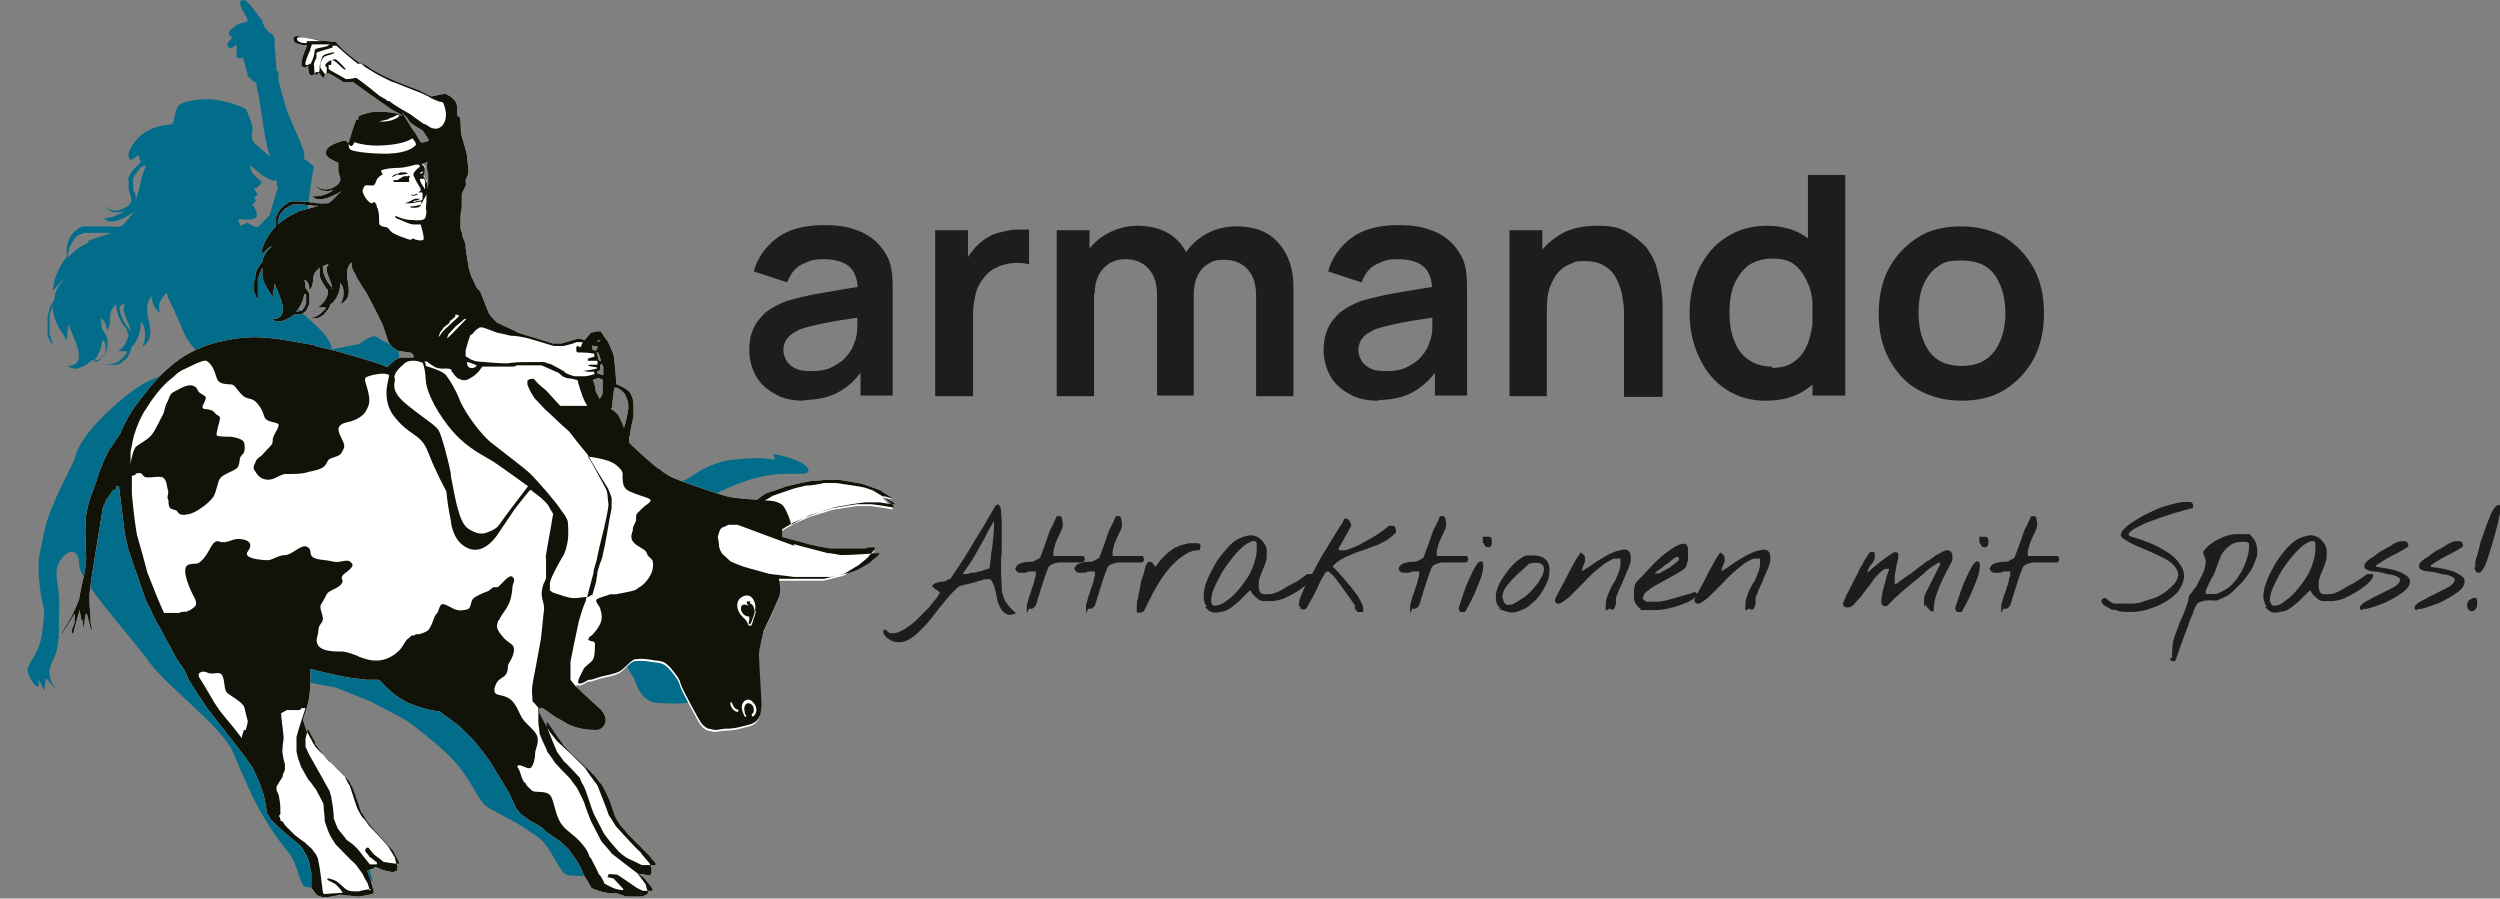 <?xml version="1.0" encoding="UTF-8"?>
<svg id="Ebene_1" xmlns="http://www.w3.org/2000/svg" version="1.1" viewBox="0 0 388.7 139.7">
  <rect x="0" y="0" width="388.7" height="139.7" fill="#808080" stroke="none"/>
  <!-- Generator: Adobe Illustrator 29.1.0, SVG Export Plug-In . SVG Version: 2.1.0 Build 142)  -->
  <defs>
    <style>
      .st0 {
        stroke: #1d1d1b;
        stroke-miterlimit: 10;
        stroke-width: .3px;
      }

      .st0, .st1 {
        fill: #1d1d1b;
      }

      .st2, .st3 {
        fill: #121308;
      }

      .st4 {
        isolation: isolate;
      }

      .st5 {
        fill: #fff;
      }

      .st6 {
        fill: #016d8a;
      }

      .st3 {
        fill-rule: evenodd;
      }
    </style>
  </defs>
  <g class="st4">
    <g id="a">
      <path class="st1" d="M125.1,62.3c-1.9,0-3.4-.3-4.7-1.1-1.3-.7-2.3-1.7-2.9-2.8s-1-2.5-1-3.9.2-2.4.6-3.3c.4-1,1.1-1.8,1.9-2.6.9-.7,2-1.3,3.3-1.8,1-.3,2.2-.6,3.6-.9s2.9-.5,4.5-.8,3.3-.5,5.1-.8l-2.1,1.2c0-1.8-.4-3.1-1.2-3.9-.8-.8-2.2-1.3-4.1-1.3s-2.3.3-3.4.8-1.8,1.5-2.3,2.8l-5.2-1.7c.6-2.2,1.9-3.9,3.6-5.2s4.2-2,7.2-2,4.3.4,6,1.1c1.7.8,3,2,3.9,3.7.5.9.7,1.8.8,2.8s.1,2,.1,3.1v15.8h-5v-5.6l.8.9c-1.2,1.9-2.5,3.2-4.1,4.1s-3.5,1.3-5.8,1.3h.4ZM126.2,57.7c1.3,0,2.4-.2,3.3-.7s1.7-1,2.2-1.7c.6-.7.9-1.3,1.1-1.9.3-.7.5-1.6.5-2.5v-2.3l1.8.5c-1.7.3-3.2.5-4.5.7-1.2.2-2.3.4-3.2.6s-1.7.4-2.4.6c-.7.2-1.2.5-1.7.8s-.8.7-1.1,1.1c-.2.4-.4.9-.4,1.5s.2,1.2.5,1.7.8.9,1.4,1.2c.6.3,1.4.4,2.3.4h.2Z"/>
      <path class="st1" d="M145.4,61.6v-25.8h5.1v6.3l-.6-.8c.3-.9.7-1.6,1.3-2.3.5-.7,1.2-1.3,1.9-1.8.6-.4,1.3-.8,2.1-1s1.6-.4,2.4-.5c.8,0,1.6,0,2.4,0v5.4c-.8-.2-1.6-.3-2.6-.2s-1.9.4-2.7.8c-.8.4-1.4,1-1.9,1.7s-.9,1.4-1.1,2.3-.4,1.8-.4,2.8v13.1h-5.9Z"/>
      <path class="st1" d="M164.3,61.6v-25.8h5.1v8h.7v17.8h-5.8ZM179.9,61.6v-15.6c0-1.8-.4-3.2-1.3-4.2s-2.1-1.5-3.6-1.5-2.6.5-3.5,1.5-1.3,2.3-1.3,3.9l-2.6-1.7c0-1.7.4-3.2,1.2-4.5s1.9-2.4,3.4-3.2,3-1.2,4.7-1.2,3.5.4,4.8,1.2,2.3,1.9,2.9,3.3,1,3,1,4.8v17.1h-5.7,0ZM195.3,61.6v-15.6c0-1.8-.4-3.1-1.3-4.1-.9-1-2.1-1.5-3.6-1.5s-1.8.2-2.5.6c-.7.4-1.3,1-1.7,1.9-.4.8-.6,1.8-.6,2.9l-2.6-1.5c0-1.8.4-3.3,1.2-4.7s1.9-2.4,3.3-3.2c1.4-.8,3-1.2,4.7-1.2,2.9,0,5,.8,6.6,2.6,1.5,1.7,2.3,4,2.3,6.7v17.1h-5.8,0Z"/>
      <path class="st1" d="M214.4,62.3c-1.9,0-3.4-.3-4.7-1.1-1.3-.7-2.3-1.7-2.9-2.8s-1-2.5-1-3.9.2-2.4.6-3.3c.4-1,1.1-1.8,1.9-2.6.9-.7,2-1.3,3.3-1.8,1-.3,2.2-.6,3.6-.9s2.9-.5,4.5-.8,3.3-.5,5.1-.8l-2.1,1.2c0-1.8-.4-3.1-1.2-3.9-.8-.8-2.2-1.3-4.1-1.3s-2.3.3-3.4.8-1.8,1.5-2.3,2.8l-5.2-1.7c.6-2.2,1.9-3.9,3.6-5.2s4.2-2,7.2-2,4.3.4,6,1.1c1.7.8,3,2,3.9,3.7.5.9.7,1.8.8,2.8s.1,2,.1,3.1v15.8h-5v-5.6l.8.9c-1.2,1.9-2.5,3.2-4.1,4.1s-3.5,1.3-5.8,1.3h.4ZM215.6,57.7c1.3,0,2.4-.2,3.3-.7s1.7-1,2.2-1.7c.6-.7.9-1.3,1.1-1.9.3-.7.5-1.6.5-2.5v-2.3l1.8.5c-1.7.3-3.2.5-4.5.7s-2.3.4-3.2.6c-.9.2-1.7.4-2.4.6-.7.2-1.2.5-1.7.8s-.8.7-1.1,1.1c-.2.4-.4.9-.4,1.5s.2,1.2.5,1.7.8.9,1.4,1.2c.6.3,1.4.4,2.3.4h.2Z"/>
      <path class="st1" d="M234.7,61.6v-25.8h5.1v8h.7v17.8h-5.8ZM252.5,61.6v-12.4c0-.8,0-1.7-.2-2.7-.1-1-.4-1.9-.8-2.8s-1-1.7-1.8-2.2c-.8-.6-1.9-.9-3.2-.9s-1.5,0-2.2.4c-.7.2-1.4.7-1.9,1.2-.6.6-1,1.4-1.4,2.4s-.5,2.3-.5,3.9l-3.4-1.5c0-2.2.4-4.2,1.3-6s2.1-3.2,3.8-4.3c1.6-1.1,3.7-1.6,6.1-1.6s3.5.3,4.7,1,2.2,1.5,3,2.4c.7,1,1.3,2,1.6,3.2s.6,2.2.7,3.2.2,1.8.2,2.4v14.4h-6Z"/>
      <path class="st1" d="M274.5,62.3c-2.4,0-4.4-.6-6.2-1.8s-3.1-2.8-4.1-4.9-1.5-4.4-1.5-6.9.5-4.9,1.5-7c1-2,2.4-3.7,4.2-4.8,1.8-1.2,3.9-1.8,6.3-1.8s4.5.6,6.2,1.8,2.9,2.8,3.8,4.8,1.3,4.4,1.3,7-.4,4.9-1.3,6.9c-.9,2.1-2.1,3.7-3.8,4.9s-3.8,1.8-6.3,1.8h-.1ZM275.4,57.2c1.5,0,2.8-.3,3.7-1.1,1-.7,1.6-1.7,2.1-3,.4-1.3.7-2.7.7-4.4s-.2-3.2-.7-4.4-1.1-2.2-2-3-2.1-1.1-3.6-1.1-2.8.4-3.8,1.1c-1,.8-1.7,1.8-2.2,3s-.7,2.7-.7,4.3.2,3,.7,4.3,1.2,2.3,2.2,3,2.2,1.1,3.7,1.1h0v.2ZM281.8,61.6v-18.1h-.7v-16.3h5.8v34.3h-5.1,0Z"/>
      <path class="st1" d="M305,62.3c-2.6,0-4.8-.6-6.8-1.7s-3.4-2.8-4.5-4.8-1.6-4.4-1.6-7,.5-5.1,1.6-7.1,2.6-3.6,4.5-4.8,4.1-1.7,6.7-1.7,4.9.6,6.8,1.7c1.9,1.2,3.4,2.8,4.5,4.8s1.6,4.4,1.6,7-.5,5-1.6,7.1c-1.1,2-2.6,3.6-4.5,4.8s-4.2,1.7-6.8,1.7h0ZM305,56.9c2.3,0,4-.8,5.1-2.3s1.7-3.5,1.7-5.9-.6-4.5-1.7-6-2.8-2.2-5.1-2.2-2.8.3-3.8,1-1.7,1.7-2.2,2.9-.7,2.7-.7,4.3c0,2.5.6,4.5,1.7,6s2.8,2.2,5,2.2h0Z"/>
      <path class="st0" d="M137.9,98.9s-.1,0-.2-.2c0,0-.2-.2-.2-.3v-.3q0-.1.2,0c.3.4.7.6,1.3.5.5,0,1.1-.3,1.8-.7.6-.4,1.3-.9,1.9-1.5.6-.6,1.2-1.2,1.8-1.8.5-.6.9-1.1,1.3-1.6.3-.5.5-.8.5-.9s0,0-.2-.2-.2-.2-.4-.3-.3-.2-.4-.3-.2-.2-.2-.2c0,0,.2-.2.4-.3.2,0,.5-.2.8-.2s.6,0,.9-.2.5-.2.6-.2c.8-1.1,1.4-2.1,2-3s1.1-1.8,1.6-2.6,1-1.7,1.6-2.6c.5-.9,1.1-1.9,1.8-3.1.2-.3.3-.4.4-.3s.2.3.3.7c0,.4,0,.9.1,1.5v4c0,.7,0,1.4-.1,2v2.4c0,.7.1,1.4.1,1.9s0,1,.2,1.5c.1.4.3.9.6,1.3s.7.9,1.3,1.4c-.5.2-.9.2-1.2,0s-.6-.4-.8-.8-.4-.8-.5-1.3-.2-.9-.3-1.4-.2-.8-.4-1.2c-.1-.3-.3-.6-.6-.7h-.6c-.1,0-.4,0-.7.2-.4,0-.7.2-1.1.3s-.8.2-1.2.3c-.4,0-.7.2-.8.2-.4,0-.7.3-1.1.7-.4.4-.8.8-1.2,1.3s-.9,1.1-1.4,1.7-.9,1.2-1.4,1.8c-.5.6-1,1.1-1.5,1.6s-1,.9-1.5,1.2-1,.5-1.5.5-1,0-1.5-.4h0l-.5-.3ZM149.6,89.4h.4c.3,0,.6,0,1-.2.4,0,.8,0,1.2-.2.4,0,.7-.2,1.1-.3s.6-.2.7-.3c0-.6.2-1.1.2-1.6s.1-1,.2-1.6.1-1.1.2-1.7c0-.5.1-1.1.1-1.5v-1.1c-.2,0-.4,0-.6.6-.3.4-.6,1-1,1.8s-.9,1.6-1.5,2.7-1.3,2.1-2.1,3.2v.3h.1Z"/>
      <path class="st0" d="M159.8,94.7v-.5c0-.2.1-.4.2-.8.1-.4.2-.8.4-1.2.1-.4.2-.8.4-1.2.1-.4.2-.7.2-.8,0-.2.1-.4.2-.7v-.8h-.8c-.3,0-.6,0-.9.2h-.9c-.3,0-.5-.2-.6-.5.2-.4.4-.6.8-.7s.7-.2,1.1-.2.8,0,1.1-.2.7-.3.9-.6c.1-.4.3-.8.5-1.4.2-.5.4-1.1.6-1.7.2-.6.4-1.2.7-1.7s.5-1.1.7-1.5c.2,0,.3,0,.4,0,.1,0,.2.2.2.4s0,.3.1.5v.3c0,.4-.2.8-.4,1.2-.2.4-.4.8-.6,1.3-.2.4-.3.9-.4,1.3s-.1.8,0,1.2h4.7c.1.2.1.3.1.3,0,.2,0,.3-.2.4-.2,0-.5,0-.9,0h-1.3c-.5,0-1,0-1.4,0s-.9.2-1.2.3c-.4.2-.6.4-.7.7-.4,1-.7,1.9-1,2.9s-.6,1.9-.9,2.9c0,0,0,0-.2.2,0,0-.2.2-.3.2h-.3s-.2,0-.2-.3h0v.3Z"/>
      <path class="st0" d="M169,94.7v-.5c0-.2.1-.4.2-.8.1-.4.2-.8.4-1.2.1-.4.2-.8.4-1.2.1-.4.2-.7.2-.8,0-.2.1-.4.2-.7v-.8h-.8c-.3,0-.6,0-.9.2h-.9c-.3,0-.5-.2-.6-.5.2-.4.4-.6.8-.7s.7-.2,1.1-.2.8,0,1.1-.2.7-.3.9-.6c.1-.4.3-.8.5-1.4.2-.5.4-1.1.6-1.7.2-.6.4-1.2.7-1.7s.5-1.1.7-1.5c.2,0,.3,0,.4,0,.1,0,.2.2.2.4s0,.3.1.5v.3c0,.4-.2.8-.4,1.2-.2.4-.4.8-.6,1.3-.2.4-.3.9-.4,1.3s-.1.8,0,1.2h4.7c.1.2.1.3.1.3,0,.2,0,.3-.2.4-.2,0-.5,0-.9,0h-1.3c-.5,0-1,0-1.4,0s-.9.2-1.2.3c-.4.2-.6.4-.7.7-.4,1-.7,1.9-1,2.9s-.6,1.9-.9,2.9c0,0,0,0-.2.2,0,0-.2.2-.3.2h-.3s-.2,0-.2-.3h0v.3Z"/>
      <path class="st0" d="M176.9,94.7v-.5c0-.3,0-.7.2-1.2,0-.5.2-1,.3-1.6s.2-1.2.4-1.7.3-1,.4-1.4.3-.7.4-.8h.3c.1,0,.2.2.3.3.1,0,.2.3.3.4s.2,0,.3,0c.4-.6.8-1.1,1.3-1.6s1-.9,1.6-1.3c0,0,.2,0,.5-.2s.6-.2.9-.3.7-.2,1-.2h.9c.3,0,.4,0,.5.2,0,0,0,.3-.1.6-.9,0-1.7.3-2.4.8-.8.5-1.4,1.1-2.1,1.8-.6.7-1.2,1.5-1.7,2.3s-1,1.6-1.3,2.3c-.4.7-.7,1.3-.9,1.8s-.4.7-.6.7,0,0-.2,0-.2,0-.3,0h0v-.3Z"/>
      <path class="st0" d="M187.9,94.4c-.3-.3-.5-.7-.6-1.3,0-.6,0-1.2.2-1.9.2-.7.5-1.4.9-2.2.4-.8.8-1.5,1.3-2.2s1.1-1.3,1.6-1.9c.6-.6,1.2-1,1.8-1.2s1.2-.4,1.7-.3,1.1.4,1.5,1c.3.4.5.7.5,1.1v1.1c0,.4-.2.8-.3,1.2-.2.4-.3.8-.5,1.2-.1.4-.3.8-.4,1.2,0,.4-.1.8,0,1.3,0,.5.3.9.7,1s.9,0,1.5,0c.6-.2,1.2-.4,1.8-.8s1.2-.7,1.8-1,1.2-.8,1.9-1.3h.7c0,0,0,.3-.2.6-.2.3-.5.6-.9.9s-.9.7-1.4,1-1.1.6-1.7.9-1.2.4-1.8.5h-1.6c-.5,0-.9-.4-1.3-.8-.2-.2-.3-.3-.4-.5,0-.2-.2-.3-.4-.4l-.8.8c-.3.3-.6.6-1,1-.4.3-.7.6-1.1.9-.4.3-.8.5-1.2.6s-.8.2-1.3.2-.8-.2-1.2-.6h.2ZM188.2,93.7c.1.5.4.7.9.6s1-.2,1.6-.7c.6-.4,1.2-.9,1.8-1.6s1.2-1.5,1.7-2.3.9-1.8,1.1-2.7c.3-.9.3-1.9.2-2.8-.3-.3-.8-.3-1.3,0-.5.2-1.1.7-1.6,1.2-.6.6-1.1,1.2-1.7,2s-1.1,1.6-1.5,2.4-.8,1.5-1,2.2-.3,1.2-.2,1.7h0Z"/>
      <path class="st0" d="M210.9,94.2c-.9-1.3-1.6-2.3-2.2-3.1-.6-.8-1-1.4-1.4-1.8s-.6-.6-.9-.6-.5.2-.7.7c-.3.4-.6,1-1,1.9s-.9,1.8-1.6,3c0,.2-.2.2-.3.3h-.3s-.2,0-.2-.2-.1-.2-.2-.3c0,0,0-.4.1-.8s.4-.9.6-1.5.6-1.2,1-1.9.8-1.4,1.2-2.2.8-1.5,1.3-2.2c.4-.7.8-1.4,1.2-2s.7-1.2,1-1.6.5-.8.6-1.1h.3c.1,0,.2.2.3.3,0,0,.1.2.2.4s0,.2,0,.3l-1.9,3.4v.5h1.1c.4,0,.9-.3,1.5-.5.5-.2,1.1-.5,1.6-.8s1.1-.6,1.6-.9.9-.6,1.3-.9.7-.5.9-.7c.2,0,.4,0,.5,0s.3,0,.3.2.1.2.1.4,0,.3-.2.4c-.4.4-.9.8-1.4,1.1-.6.3-1.1.6-1.8.8-.6.2-1.2.5-1.9.7s-1.2.4-1.8.7c-.6.2-1.1.5-1.6.8s-.9.7-1.2,1.1c.2.2.4.4.7.7.3.3.6.7,1,1.1s.7.9,1.1,1.3c.4.5.7.9,1,1.3s.5.8.7,1.2.3.6.3.8v.5h-.3s-.2,0-.3,0c0,0-.2,0-.2-.2,0,0-.1-.2-.2-.2h0v-.3Z"/>
      <path class="st0" d="M219.4,94.7v-.5c0-.2.1-.4.2-.8.1-.4.2-.8.4-1.2.1-.4.2-.8.4-1.2.1-.4.2-.7.2-.8,0-.2.1-.4.2-.7v-.8h-.8c-.3,0-.6,0-.9.2h-.9c-.3,0-.5-.2-.6-.5.2-.4.4-.6.8-.7s.7-.2,1.1-.2.8,0,1.1-.2.7-.3.9-.6c.1-.4.3-.8.5-1.4.2-.5.4-1.1.6-1.7.2-.6.4-1.2.7-1.7s.5-1.1.7-1.5c.2,0,.3,0,.4,0,.1,0,.2.2.2.4s0,.3.1.5v.3c0,.4-.2.8-.4,1.2-.2.4-.4.8-.6,1.3-.2.4-.3.9-.4,1.3s-.1.8,0,1.2h4.7c.1.2.1.3.1.3,0,.2,0,.3-.2.4-.2,0-.5,0-.9,0h-1.3c-.5,0-1,0-1.4,0s-.9.2-1.2.3c-.4.2-.6.4-.7.7-.4,1-.7,1.9-1,2.9s-.6,1.9-.9,2.9c0,0,0,0-.2.2,0,0-.2.2-.3.2h-.3s-.2,0-.2-.3h0v.3Z"/>
      <path class="st0" d="M226.9,94.7c.6-1.9,1.1-3.4,1.6-4.5s.9-1.9,1.2-2.3.5-.6.7-.4c.1.2.1.6,0,1.2s-.4,1.5-.9,2.6c-.4,1.1-1,2.3-1.8,3.7h-.4c-.2,0-.3,0-.3-.3h-.1ZM230.7,84.3v-.7c.3,0,.6,0,.8,0s.3.2.3.4v.5c0,.2-.1.3-.2.4s-.2,0-.4,0-.3-.3-.4-.6h0Z"/>
      <path class="st0" d="M233.9,94.7c-.6-.2-1-.6-1.1-1.1s-.1-1,0-1.6c.2-.6.4-1.2.8-1.8s.8-1.2,1.3-1.8,1-1,1.4-1.3c.5-.4.9-.6,1.2-.6.9,0,1.6,0,2.1.2s.9.6,1,1c.2.4.2,1,.1,1.6,0,.6-.3,1.2-.6,1.8s-.7,1.2-1.1,1.7-1,1-1.5,1.4c-.6.4-1.2.6-1.8.8s-1.3,0-1.9-.2h.1ZM233.6,93.4c.1.5.4.7.7.8.4,0,.8,0,1.3-.3s1-.6,1.6-1c.5-.4,1-.9,1.5-1.5.5-.5.8-1.1,1.1-1.6.3-.5.4-1,.4-1.4s-.2-.7-.6-.9c-.4-.2-1-.2-1.9,0-.2.2-.5.4-.8.7-.3.3-.6.6-1,.9-.3.3-.7.7-1,1-.3.4-.6.7-.9,1.1s-.4.8-.5,1.2-.1.8,0,1.2h0Z"/>
      <path class="st0" d="M249.8,94.7c0-.5,0-.9.1-1.4s.3-.9.5-1.4c.2-.4.4-.9.7-1.3s.4-.9.6-1.3.3-.9.4-1.3v-1.3c-.4,0-.8,0-1.2,0-.5.2-1,.5-1.5.8-.5.4-1,.8-1.6,1.3-.5.5-1.1,1-1.6,1.6l-1.5,1.5c-.5.5-.9.9-1.3,1.2s-.7.5-1,.6c-.3,0-.4,0-.5-.3,0,0,0-.2.2-.6.2-.3.4-.8.7-1.3.3-.5.6-1.1.9-1.7s.6-1.2.9-1.7.5-1,.8-1.4.4-.6.4-.6c.3.2.5.4.5.7s0,.5-.1.7-.2.5-.3.8-.1.5,0,.8c.2-.2.5-.4,1-.7s.9-.6,1.3-.9c.5-.3,1-.6,1.5-.9s1-.5,1.5-.7.9-.2,1.2-.3c.4,0,.6,0,.8.3.2.2.2.6.2,1.1s-.3,1.2-.7,2.1c0,0-.1.3-.3.7-.2.4-.3.8-.5,1.2-.2.4-.4.8-.5,1.2-.2.4-.3.6-.3.7v.8c0,.2,0,.3-.1.5s-.1.3-.2.4-.2,0-.3,0l-.2-.2h0l-.5.3Z"/>
      <path class="st0" d="M255.6,94.7c-.4,0-.8-.4-1-.7-.2-.3-.4-.6-.4-1v-1.1c0-.4.1-.8.2-1.1.4-.5.9-1,1.5-1.6.5-.6,1.1-1.2,1.7-1.8s1.2-1.1,1.9-1.6,1.3-.9,2-1.1h.5c.1,0,.2.3.3.5v1.7c0,.3-.1.5-.2.8,0,.2-.1.4-.2.5-.2.2-.5.4-1,.7-.5.3-1,.6-1.6.9s-1.2.7-1.8,1-1.1.7-1.5,1-.6.7-.7,1,.1.6.6.9h1.8c.7,0,1.4-.2,2.1-.4.7-.2,1.4-.4,2.1-.6s1.2-.3,1.6-.5l.3.2c-.3.4-.8.8-1.5,1.1-.7.3-1.5.6-2.3.8-.8.2-1.6.4-2.4.4s-1.4,0-1.9,0h-.1ZM260.7,86.4s-.1,0-.3.2c-.2,0-.5.3-.7.5-.3.2-.6.5-1,.7-.3.3-.6.5-.9.7s-.5.4-.7.6-.3.2-.2.2h.9c.4,0,.7-.3,1.1-.5s.8-.4,1.1-.7c.4-.2.6-.5.9-.7s.3-.5.3-.6c0-.2-.1-.3-.5-.4h0Z"/>
      <path class="st0" d="M271.5,94.7c0-.5,0-.9.1-1.4s.3-.9.5-1.4c.2-.4.4-.9.7-1.3s.4-.9.6-1.3.3-.9.4-1.3v-1.3c-.4,0-.8,0-1.2,0-.5.2-1,.5-1.5.8-.5.4-1,.8-1.6,1.3-.5.5-1.1,1-1.6,1.6l-1.5,1.5c-.5.5-.9.9-1.3,1.2s-.7.5-1,.6c-.3,0-.4,0-.5-.3,0,0,0-.2.2-.6.2-.3.4-.8.7-1.3.3-.5.6-1.1.9-1.7s.6-1.2.9-1.7.5-1,.8-1.4.4-.6.4-.6c.3.2.5.4.5.7s0,.5-.1.7-.2.5-.3.8-.1.5,0,.8c.2-.2.5-.4,1-.7s.9-.6,1.3-.9c.5-.3,1-.6,1.5-.9s1-.5,1.5-.7.9-.2,1.2-.3c.4,0,.6,0,.8.3.2.2.2.6.2,1.1s-.3,1.2-.7,2.1c0,0-.1.3-.3.7-.2.4-.3.8-.5,1.2-.2.4-.4.8-.5,1.2-.2.4-.3.6-.3.7v.8c0,.2,0,.3-.1.5s-.1.3-.2.4-.2,0-.3,0l-.2-.2h0l-.5.3Z"/>
      <path class="st0" d="M299.3,93.8v-.7c0-.2.1-.5.2-.7,0-.2.2-.4.3-.6,0,0,.2-.4.4-.8s.4-.8.6-1.2c.2-.4.4-.8.6-1.2.2-.4.3-.6.4-.8v-.5c-.1,0-.4,0-.9.3-.4.3-1,.6-1.5,1.1s-1.2,1-1.9,1.6-1.3,1.1-1.9,1.6-1.1,1-1.5,1.4-.7.7-.8.8c-.3,0-.5,0-.6-.2,0-.2-.1-.6,0-1s.1-.9.3-1.4c.1-.5.3-1,.4-1.5s.3-.9.4-1.2.1-.5.1-.5c-.3,0-.6,0-.9,0-.3.2-.6.4-1,.8-.3.3-.7.7-1,1.2s-.7.9-1,1.3-.6.9-1,1.3-.6.7-.9,1-.5.4-.8.4-.4,0-.6-.3h0v-.2c0,0,.2-.4.3-.7s.3-.7.5-1c.2-.4.4-.8.6-1.2s.4-.8.6-1.2c.2-.4.4-.7.5-1s.3-.5.4-.7c0,0,.2-.3.3-.6.1-.2.3-.4.4-.6s.3-.5.5-.8h.5c.1.3,0,.6,0,.9-.1.3-.3.6-.5.8s-.3.5-.5.8c-.1.3-.1.6,0,.8,1.2-1.1,2.2-1.9,2.9-2.4s1.1-.8,1.4-.9c.3,0,.4,0,.4.3s0,.7-.2,1.2c-.1.5-.2,1-.3,1.7s-.1,1.2,0,1.8h.3s.2-.2.4-.3c.2-.2.4-.3.7-.5.2-.2.5-.4.7-.5.2-.2.4-.3.4-.3.2,0,.4-.3.7-.5s.6-.5.9-.7.6-.4.8-.6.4-.3.5-.3c0,0,.2,0,.4-.3.2,0,.4-.3.6-.4.2-.2.5-.3.7-.4s.4-.2.5-.3c.2,0,.4-.2.6-.2s.3,0,.5.2.2.3.2.5v.7c-.3.6-.7,1.3-1,1.9s-.6,1.2-.9,1.9-.5,1.3-.7,1.9c-.2.7-.3,1.4-.3,2.1h-.2s-.1,0-.2-.2c0,0-.2-.2-.3-.3-.2-.2-.2-.4-.3-.6h-.2Z"/>
      <path class="st0" d="M304.1,94.7c.6-1.9,1.1-3.4,1.6-4.5s.9-1.9,1.2-2.3.5-.6.7-.4c.1.2.1.6,0,1.2s-.4,1.5-.9,2.6c-.4,1.1-1,2.3-1.8,3.7h-.4c-.2,0-.3,0-.3-.3h-.1ZM307.9,84.3v-.7c.3,0,.6,0,.8,0s.3.2.3.4v.5c0,.2-.1.3-.2.4s-.2,0-.4,0-.3-.3-.4-.6h0Z"/>
      <path class="st0" d="M311.3,94.7v-.5c0-.2.1-.4.2-.8s.2-.8.4-1.2.2-.8.4-1.2c.1-.4.2-.7.2-.8,0-.2.1-.4.2-.7v-.8h-.8c-.3,0-.6,0-.9.2h-.9c-.3,0-.5-.2-.6-.5.2-.4.4-.6.8-.7s.7-.2,1.1-.2.8,0,1.1-.2.7-.3.9-.6c.1-.4.3-.8.5-1.4.2-.5.4-1.1.6-1.7s.4-1.2.7-1.7.5-1.1.7-1.5c.2,0,.3,0,.4,0,.1,0,.2.2.2.4s0,.3.1.5v.3c0,.4-.2.8-.4,1.2-.2.4-.4.8-.6,1.3s-.3.9-.4,1.3-.1.8,0,1.2h4.7c.1.2.1.3.1.3,0,.2,0,.3-.2.4-.2,0-.5,0-.9,0h-1.3c-.5,0-1,0-1.4,0s-.9.2-1.2.3c-.4.2-.6.4-.7.7-.4,1-.7,1.9-1,2.9s-.6,1.9-.9,2.9c0,0,0,0-.2.2,0,0-.2.2-.3.2h-.3s-.2,0-.2-.3h0v.3Z"/>
      <path class="st0" d="M328.6,94.7s-.2,0-.5-.2-.5-.3-.7-.4c-.2-.2-.4-.3-.5-.5s0-.3.3-.5c.2,0,.4.3.7.5s.5.3.8.4h2.3c.7,0,1.5,0,2.2-.3s1.4-.4,2.1-.7c.7-.3,1.3-.7,1.9-1.2.7-.6,1.2-1.1,1.4-1.6.2-.5.3-.9.1-1.4-.1-.4-.4-.8-.8-1.2-.4-.4-.9-.7-1.5-1s-1.2-.6-1.9-.9c-.7-.3-1.3-.6-1.9-.8-.6-.3-1.1-.5-1.6-.8s-.9-.5-1.1-.8c0-.2,0-.5.4-.9.3-.3.7-.7,1.2-1s1.1-.7,1.8-1.1c.7-.3,1.4-.7,2.1-1s1.4-.5,2.1-.7,1.3-.3,1.8-.4c.5,0,.9,0,1.2,0,.3,0,.4.4.3.7-.1,0-.4,0-.8.2-.4,0-.9.3-1.5.4s-1.2.4-1.9.6c-.7.2-1.4.5-2,.7-.7.2-1.3.5-1.9.8s-1,.5-1.4.8c-.3.2-.5.5-.5.7s.1.4.6.5c2.1.6,3.7,1.3,4.9,2,1.2.7,2,1.4,2.5,2.2.5.7.7,1.4.6,2.1s-.4,1.3-.9,2c-.5.6-1.2,1.1-2,1.6s-1.7.8-2.6,1.1c-.9.3-1.8.4-2.7.4s-1.7,0-2.4-.4h-.2Z"/>
      <path class="st0" d="M337.9,102.4c-.1-.8,0-1.6.1-2.4s.5-1.6.8-2.5.7-1.6,1-2.4.6-1.6.7-2.4c0,0,0,0,.2-.3.1,0,.3-.3.4-.5s.3-.3.4-.5.2-.2.2-.3c.2-.5.5-1,.7-1.4s.4-.8.5-1.2c.1-.4.2-.8.2-1.2s-.2-.8-.4-1.3h0v-.2c.4-.5.9-1,1.4-1.3.5-.4,1.1-.6,1.7-.9.6-.2,1.2-.4,1.9-.4h2c.5.5.9,1,1,1.6s.2,1.2,0,1.8-.4,1.2-.8,1.9c-.4.6-.8,1.2-1.3,1.8l-1.5,1.5c-.5.5-1,.8-1.5,1-.4.2-.7.3-.9.4s-.4,0-.6,0h-.7c-.3,0-.7,0-1.2.2-.2,0-.5.2-.6.3-.2.2-.3.4-.4.6s-.2.4-.3.7-.1.4-.2.6c-.3.6-.5,1.2-.7,1.8-.2.5-.4,1.1-.6,1.6s-.4,1.1-.6,1.6c-.2.6-.4,1.2-.6,1.8,0,0,0,0-.1.2s-.1,0-.2,0h-.2c-.1,0-.1,0-.1-.2h.3ZM342.7,92.5c.7,0,1.3,0,1.9,0,.6-.2,1.2-.5,1.8-.9s1-.9,1.5-1.5c.4-.6.8-1.2,1.1-1.9.3-.7.5-1.3.7-2,.1-.7.2-1.3.1-1.8-.2-.2-.4-.3-.7-.3h-.7c-.8,0-1.4.3-1.8.6-.4.3-.8.7-1.1,1.1-.3.4-.5,1-.7,1.5s-.4,1.2-.7,1.9c0,0-.1.3-.3.5s-.2.5-.4.8-.2.6-.4.8c-.1.3-.2.4-.2.5v.7h0Z"/>
      <path class="st0" d="M352.7,94.4c-.3-.3-.5-.7-.6-1.3s0-1.2.2-1.9c.2-.7.5-1.4.9-2.2.4-.8.8-1.5,1.3-2.2s1-1.3,1.6-1.9,1.2-1,1.8-1.2,1.2-.4,1.7-.3,1.1.4,1.5,1c.3.4.5.7.5,1.1v1.1c0,.4-.2.8-.3,1.2-.2.4-.3.8-.5,1.2s-.3.8-.4,1.2c0,.4-.1.8,0,1.3,0,.5.3.9.7,1s.9,0,1.5,0c.6-.2,1.2-.4,1.8-.8s1.2-.7,1.8-1c.5-.3,1.2-.8,1.9-1.3h.7c.1,0,0,.3-.2.6-.2.3-.5.6-.9.9s-.9.7-1.4,1-1.1.6-1.7.9-1.2.4-1.8.5h-1.6c-.5,0-.9-.4-1.3-.8-.2-.2-.3-.3-.4-.5,0-.2-.2-.3-.4-.4-.2.2-.5.5-.8.8s-.6.6-1,1c-.4.3-.7.6-1.1.9s-.8.5-1.2.6c-.4,0-.8.2-1.3.2s-.8-.2-1.2-.6h.2ZM352.9,93.7c.1.5.4.7.9.6.4,0,1-.2,1.5-.7.6-.4,1.2-.9,1.8-1.6.6-.7,1.2-1.5,1.7-2.3s.9-1.8,1.1-2.7c.3-.9.3-1.9.2-2.8-.3-.3-.8-.3-1.3,0-.5.2-1.1.7-1.6,1.2-.6.6-1.1,1.2-1.7,2s-1.1,1.6-1.5,2.4-.8,1.5-1,2.2-.3,1.2-.2,1.7h.1Z"/>
      <path class="st0" d="M367.2,94.7c-.2,0-.2-.3,0-.5s.4-.4.8-.6.8-.4,1.3-.7c.5-.2,1-.5,1.4-.7s.9-.4,1.2-.6c.3-.2.6-.3.7-.4.5-.4.7-.7.7-1s-.1-.5-.4-.6c-.3-.2-.6-.3-1.1-.4-.5,0-1-.2-1.4-.3s-1-.2-1.4-.2-.8-.2-1-.3c-.2,0-.3-.3-.2-.6,0-.2.4-.5.9-.9.2,0,.5-.3.9-.6.4-.3.8-.6,1.3-.8.5-.3.9-.5,1.3-.8.4-.2.8-.4,1.1-.4h.5c.2,0,.3,0,.4.2s.1.2.1.3-.1.2-.3.3c-.8.5-1.6.9-2.4,1.3s-1.5.9-2.3,1.4v.3c0,.1.1.2.2.2,1.5.2,2.7.4,3.4.7s1.2.6,1.5.9c.2.3.2.7,0,1.1s-.6.8-1.1,1.1c-.5.4-1.1.7-1.8,1.1s-1.3.6-1.9.8c-.6.2-1.1.4-1.6.5s-.7,0-.8,0h0v.2Z"/>
      <path class="st0" d="M375.7,94.7c-.2,0-.2-.3,0-.5s.4-.4.8-.6.8-.4,1.3-.7c.5-.2,1-.5,1.4-.7s.9-.4,1.2-.6c.3-.2.6-.3.7-.4.5-.4.7-.7.7-1s-.1-.5-.4-.6c-.3-.2-.6-.3-1.1-.4-.5,0-1-.2-1.4-.3s-1-.2-1.4-.2-.8-.2-1-.3c-.2,0-.3-.3-.2-.6,0-.2.4-.5.9-.9.2,0,.5-.3.9-.6.4-.3.8-.6,1.3-.8.5-.3.9-.5,1.3-.8.4-.2.8-.4,1.1-.4h.5c.2,0,.3,0,.4.2s.1.2.1.3-.1.2-.3.3c-.8.5-1.6.9-2.4,1.3s-1.5.9-2.3,1.4v.3c0,.1.1.2.2.2,1.5.2,2.7.4,3.4.7s1.2.6,1.5.9c.2.3.2.7,0,1.1s-.6.8-1.1,1.1c-.5.4-1.1.7-1.8,1.1s-1.3.6-1.9.8c-.6.2-1.1.4-1.6.5s-.7,0-.8,0h0v.2Z"/>
      <path class="st0" d="M383.8,94.4c-.1-.2-.1-.4,0-.6,0-.2.2-.4.4-.5.2,0,.3-.2.5-.2s.3,0,.3.3v.7c0,.2-.1.4-.3.6s-.3.2-.4.2c-.2,0-.4-.2-.5-.4h0ZM385,88.3v-.6c0-.3.1-.8.3-1.3.1-.5.3-1,.4-1.6s.4-1.2.6-1.8c.2-.6.4-1.2.6-1.7s.4-1,.6-1.5c.2-.4.4-.7.6-.9s.4-.3.5-.2v.7c0,.4-.2.9-.3,1.5s-.3,1.2-.5,2-.4,1.4-.6,2.1-.4,1.3-.6,1.9-.4,1.1-.6,1.4c-.2.4-.4.6-.6.6s-.3,0-.5-.5h.1Z"/>
      <path class="st6" d="M120.7,71.5c-2.8-.4-3.6-.3-7,0-2.9.4-5.1,1.8-6.6,2.8-1.4,1-5.2,1.1-5.2,1.1l-8.7-1.8-8.3-4.3s-3.6-1.7-8-2.9c-1.8-3.9-.3-2.5-1.8-3.9-3.6-3.7-9.9-4-9.9-4l-3.3-.7-.6-.7.9-.8s-.3-1.3-.2-1.8c0-.5-2.8-1.5-3.4-2.1s-2.8,1.1-2.8,1.1l-4.2.8c-.3-2.8-5.3-5.6-6.5-7.7,0-.3,1.3-3.6,2.5-7.7l1.6-1.2-1.5-3.5c.3-4.1,1.1-8.3,1.1-8.3l-1.3-1.1h-.2c0,.1,0,0,0,0,0-.4,0-.8,0-1.1h0l-.2-.5c-.2-.5-.4-1.1-.6-1.6-.8-1.8-1.2-2.7-1.4-3.2-.2-.4-.3-.7-.4-1-.2-.4-.3-.9-.4-1.3s-.3-.9-.4-1.3l-.6-2.3v-1.1h0c0-.3-.2-.4-.3-.5-.2-2-.2-3.1-.3-3.7v-1.2c-.2-.7-.6-.7-1.2-1.3-.4-.4-.6-1-.7-1.3h0v-.2c-.6-.5-2.1-3.2-3-3.2s-.2,1.3-.2,1.4l.7,1.2c0,0,.2.6.3.7h-.2c0,0-.3.2-.4.2-.3,0-.7.2-.9.3h-.3c-.2.2-.3.4-.5.5-.2.2-.8.5-.7,1s.4.4.6.4h0c-.2.4-1.1,1-.8,1.5.4.6,1,0,1.4-.3v1.2s0,.6,0,.8c.2.2.6.2.8.1,0,0,0,0,.2-.1v.3c.2.5.4,1.3.7,2.4h0v.2c.6.6.7.7,1.3,1.1.2,1.1.3,1.3.5,2.3l.2,1.5c.2,1.4.4,2.6.6,3.9.3,2,.9,3.8.9,3.8h0c-1-1-2.6-2.1-2.7-2.5,0,0-.3-.4,0-1.9-.2-1.3-1.1-3.1-1.1-3.1-1.1-.5-2.3-.9-3.2-1.1-1.9-.5-4-.5-5.9,0-1.6.4-1.6.9-2,2.5,0,.4-.2.7-.3,1-1.6.2-3.4.5-4.7,1.6-.8.6-2.9,2.9-1.8,4,.4-.2.9-.5,1.3-.8,0,.6.2,1,.5,1.1h-.3c0,.2-.2.3-.3.4s-.2.2-.3.3l-.3.3c-.2.2-.3.4-.5.6l-.2.4c0,.1,0,.2-.2.4s0,.3,0,.4h0v.2h0v1c0,.5.3,1,.4,1.5v.6c0,.2-.2.4-.3.5l-.2.2s-.2.2-.3.2c-.2,0-.4.3-.6.3-.4.2-.9.3-1.3.2-.2,0-.5,0-.7-.2-.2,0-.4-.3-.6-.5,0,.2.3.4.5.6.2.2.4.3.7.4.2,0,.5,0,.8,0s.5,0,.8-.2c0,0,.3,0,.4-.2-1,.8-2.2,1.3-3.4,1.3,1,1.5,4-.5,4.7-1-.8.8-1.2,1.7-2.1,2.3-.5,0-1,.2-1.5,0-.3,0-.6,0-.8,0-.3,0-.6,0-.9,0-.6,0-1.2,0-1.8,0h-.9c0,0-.3,0-.4.2-.2,0-.3,0-.4.2-.5.3-.9.8-1.2,1.3s-.4,1-.5,1.4v1.6c-1.2,1.5-2,3.3-2.2,5.2.7-.4,1-1.3,1.7-1.5-.8.7-1.3,1.6-1.4,2.7,0,0,0,0,0,.2,0,0-.2.3-.3.5,0,.2-.2.3-.3.5,0,.2-.2.3-.2.5,0,.3-.2.7-.3,1.1v2.6c0,.2,0,.3,0,.4,0,.3.2.5.3.7,0,.2.2.4.3.5l.3.4s0-.2-.2-.5c0-.2,0-.3-.2-.5,0-.2,0-.5-.2-.7v-1.8c0-.3,0-.7,0-1,0-.3.2-.7.3-1,0-.2,0-.3.2-.5v-.2c0,.5,0,1,.2,1.5.3,1.6,1.3,2.7,2,3.9,0-.8.2-1.7.2-2.5.5,1.5,3.5,6.4,0,6.5,1.1,1,2.7,0,3.7-.9h.5c.2,0,.6,0,.9-.3,0,0,.3-.2.4-.3l.2-.2c.1-.1,0,0,0-.2.2-.3.3-.6.4-1v-1.2c0-.2,0-.3-.2-.5,0-.2,0-.3-.2-.5-.2-.3-.3-.5-.5-.8,0-.5,0-1-.2-1.5.7.2,1,1.1,1,1.9.8-.8.3-2.2.7-3.1.2-.4.5-.8.8-1h0c0,.5,0,.9.2,1.3,0,.4.3.9.5,1.3.2.4.5.8.8,1.2l.2.3h0v.3s0,.2.2.3c-.2,1.1-.7,2-1.6,2.6.5,0,.9,0,1.3,0v.2s0,.2-.2.3c0,0,0,.2-.2.3,0,0,0,.2-.2.2l-.2.2c-.3.3-.6.5-.9.6-.7.2-1.3.3-1.7.3h-.7,1.5c.3,0,.7,0,1,0,.4,0,.8-.3,1.1-.6,0,0,.2-.2.3-.2l.2-.2s.2-.2.2-.3c0,0,.2-.3.2-.4,0-.2.2-.4.3-.7v-.3c1.1-.9,1.5-2.7,1.5-4,.9.9.8,3,.2,3.9,3.1-1.8-.7-5.6,1.5-7.8,0,1.1.5,1.9,1.3,2.6-.5-1.1,0-2.2,1-3.2.3,1.2,1.2,2.7,1.6,3.7.7,1.5,1.2,3.2,2.3,4.5.9,1.1,2,1.8,2.5,3.2.2.6.5.9.9,1.3-3.9-.4-8-1.3-13.8,3.5-6.9,5.7-7.5,8.6-7.9,9.9-.5,1.3-3.8,7-4.6,11s-1.2,4.3-.7,8.7,1,1.8.4,6.8-3.4,4.9-1.8,7.5c1.6,2.6,1.2,0,1.2,0l.9,1.8.2-2,1.6,1.8s-1-1.4-.9-1.9-.6-.5.5-2.8.8-4.4.9-8.1-1.1-5.4.2-7.3,2.9-1.8,2.9.7,8.1,11.2,10.8,15,11.4,10.2,13.1,14.1c1.7,3.9,3.1,7.4,4.9,10.3,1.8,2.9,2.4,3.7,3.8,5.4s1.7,5.1,2.6,5.3,6.6,0,7.1-.8.7,1.7-.6,0c-1.3-1.7,4.2,1,3.9-.3-.3-1.3-1.2-4-1.7-4.5-.5-.4-2.2-2.1-2.2-2.1l-12.6-19.9,2.4-5,8.4,1.6,5.5,2.2,5.3,2.8s5.9,4.1,8.6,7.6c2.6,3.5,2.9,5.3,4.5,6.2s3.8,1.9,5.7,3.2c1.9,1.3,2.5,1.5,3.7,3.4s1.8,3.6,2.9,3.8c1.1.1,3.5.1,3.5.1h3.6c0,.1-2.1-2.4-2.2-3.2s2.4-1,2.4-1c0,0,0-1.5-2.5-3.7s-4.7-6.3-5.2-6.2-2.9-3.2-2.9-3.2l-8.4-10.5s0-3.5.7-3.5,6.1-1.9,7.1-2.7,0-.9,4-1.5,6.9-2.3,7.2-.8,3,5.8,3,5.8c0,0,.8,3.5,3.6,3.6s7.5.7,7.1-3c-.4-4.4,1-9.8,1.3-14.5,0-1.8-.5-5.1-.5-5.1v-.8c-.1,0,5.1,0,7.9-1.1,2.9-1.2,4.9-3.5,5.3-4.6.6-1.7-3.7.6-6.9.8-3.2.2-5.2.2-5.2.2l-1.3-1.5v-2.2s3.5-2.2,8-3.3c4.5-1.1,7.6,0,7.7-1s-2.7-2.2-5.5-2.6h0l.4,1ZM16.2,53c0,0,0,.3.2.5v.9c0,.3,0,.6-.3.8,0,0-.2.3-.2.4s-.2.2-.3.3c-.2.2-.4.3-.6.3h-.3s0,0,0-.2c.7-.9,1.1-2,1.2-3.2,0,0,0,.2,0,.2h0ZM13.8,37.7c-1.2.5-2.3,1.3-3.2,2.3h0c0-.5,0-.9.2-1.3,0-.4.3-.8.6-1.3,0,0,0-.2.2-.3,0,0,.2-.2.2-.3,0,0,.2-.2.3-.2,0,0,.2,0,.3-.2h.2c0,0,.2,0,.4-.2h2.5c.3,0,.6,0,.9,0,.3,0,.6,0,.9,0h0c-1.2.5-2.5.8-3.7,1.3h0ZM20.4,51.5l-.2-.2c-.3-.4-.6-.7-.8-1.1-.5-.8-.8-1.6-.8-2.3v-.3c.3-.2.6-.3.9-.4-.9,1.1.7,3,.8,4.2v.2h0ZM21.1,31.2v-.5c0-.3,0-.5-.2-.8s-.2-.5-.2-.7v-.3h0v-.2h0v-.3h0v-.4c0-.1,0-.2,0-.3l.2-.3c0-.2.2-.4.4-.6,0-.1,0-.2.2-.3s.2-.2.2-.3.2-.2.3-.2l.3-.2h.4c-.9,1.8-.9,3.8-1.7,5.5h0ZM41.9,33.5l-1.8,1.8c-.6,0-1.1-.3-1.6-.7-.3.2-.8.4-1.2.5,0-.3-.2-.7-.3-1h.2c.6,0,2.2.2,2.6-.3s-.2-1.6-.6-2c.3-.1.4-.4.6-.6,0,0-.2-.3-.3-.5.2,0,.3-.4.6-.4-.2-.3-.4-.7-.7-1,.6.1,1.3-.9,1.3-.9-.2-.4-1-.9-1.3-1.3s-.5-.9-.5-1.4c.2.1.3.3.5.4,1.2,1,1.1,1.1,2.8,1.9,0,0,.3.2.8,0,0,.4,0,.6.2,1.2l-1.3,4.3h0Z"/>
      <path class="st5" d="M138.7,77.4c-.6-.4-1.2-.7-1.7-1.1-.9-.4-1.9-.7-3-1.1-1.2-.2-2.3-.4-3.5-.6h-1.7c-1,0-1.9.2-2.8.2-1.1.2-2.4.5-3.7.8-1.1.4-2.2.8-3.2,1.1-.5.3-1,.7-1.4,1h0s-3.5-.2-4.5-.5h-.1c-1.1-.3-5.5-1.7-8.2-2.8-.7-.3-1.6-.8-2.4-1.5h-.1c-2.3-1.8-4.6-4.1-4.6-4.1v-.9c.2-.2.2-.4.2-.8h0s.4-2,.5-2.4h0v-1.5h0c0-.8,0-1-.4-1.9-.3-.8-1.9-1.4-2.3-1.6,0-1.3-.2-2.5-.3-3.8,0-.5-.2-1-.4-1.5-.2-.5-.4-.9-.6-1.3-.4-.5-.8-1.1-1.1-1.6,0,0-.2,0-.3,0-.4,0-.8.2-1.2.2-.3.3-.6.7-1,1.2-.2,0-.4-.2-.5-.2h-.7c-.8.2-1.6.5-2.4.7h-1.3c-1.9-.6-3.7-1.1-5.5-1.7-.4-.3-1.1-.5-3.3-1.6-.4-.4-.8-.8-1.2-1.4-.4-1.1-.9-2.2-1.3-3.3-.2-.2-.4-.5-.6-.7-.3-.7-.6-1.3-.9-1.9,0-.3-.2-.7-.3-1,0,0-.3-2-.5-3.2v-.3h0c0-.5-.3-1.1-.5-1.6,0-.5-.2-.8-.3-1.1v-1.6h0s0-1.1.2-1.6v-2.1h0c0-.4.3-.7.4-1h0c.4-.6.2-.8.2-1.2h0c0-.4.3-.5.4-1.2s-.2-2.3-.2-2.7-.8-2.9-.9-3.4,0-2-.2-2.4c0-.4-.3-.2-.4-.4,0-.2,0-.7,0-1.2s-.2-1-.5-1.3-.9-.8-1.4-.9c-.5,0-2.1.4-2.1.4-.7-.3-1.2-.6-1.8-.9-1.8-.7-6.3-2.3-8.3-3.9-.4-.2-.8-.4-1.2-.5-.8-.6-1.7-1.3-2.5-2-.4-.4-.7-.8-1.1-1.2-.8,0-1.7-.2-2.5-.2-.2-.2-.8-.2-1.2-.3s-1.5-.3-2.3-.4c-.9,0-.6.9-.2,1.1.5.2.6.2,1.1.3.2,0,.6,0,.6,0,0,0,0,.2-.2.7-.2.4-.2.5-.4,1-.2.7-.3,1.3-.2,1.5,0,.1.4.3.5.3.2,0,.3-.2.5-.3,0,0,0,1.3.4,1.5.2.1.3,0,.5-.1,0,0,0-.1.4-.4h.3c.2.3.5.6.7.9,0,0,.2,0,.2-.1,0-.2.2-.4.3-.6h.4c.8.4,1.6.9,2.3,1.4.8,0,1.3-.1,1.6,0,0,.1,2.6,1.9,5.7,4.1.7.4,1.3.7,1.9,1.1h-.2s-.2-.3-1.5-.5c0,0-1.4-.2-2.6-.1-.9,0-1.4.3-1.9.4-.2,0-.3.1-.4.2h0c-.2,0-.2.1-.3.2h0v.4h-.3c-.3.7-.7,1.9-1.2,3.6h-.2c0-.1,0-.2-.2-.3,0,0,0-.1-.3,0-.4,0-1.2.3-1.8.6-.6.3-1.1.7-1,1.4,0,.6,1.2,1.1,1.9,1.4h0v1.1c0,.5.2.9.3,1.2v.5c0,.2-.2.3-.3.5,0,0-.2.1-.2.2,0,0-.2.1-.3.2-.2.1-.4.2-.6.3-.4.1-.8.2-1.3.1-.2,0-.4-.1-.6-.2s-.4-.2-.5-.4c0,.2.2.4.4.5.2.1.4.3.6.3s.5.1.7.1.5,0,.7-.1c0,0,.3,0,.4-.1-.9.7-2.1,1.1-3.3,1,.8,1.3,3.8-.3,4.5-.8-.8.7-1.2,1.4-2.1,1.9-.5,0-1,.1-1.4,0-.2,0-.5,0-.8-.1-.3,0-.5,0-.8-.1-.6,0-1.1-.1-1.7-.1h-.8c0,0-.3,0-.4.1-.2,0-.2.1-.4.2-.5.3-.9.7-1.2,1-.3.4-.4.8-.6,1.2,0,.2,0,.4,0,.6v.8c-1.2,1.2-2.1,2.8-2.3,4.3.7-.3,1-1.1,1.7-1.2-.8.6-1.3,1.4-1.5,2.2,0,0,0,0,0,.2,0,0-.2.2-.3.4,0,0-.2.3-.3.4,0,0-.2.3-.2.4-.2.3-.3.6-.3.9s0,.6-.2.9v1.6c0,.2.2.4.2.6s.2.3.2.4c.2.2.2.4.2.4,0,0,0-.2,0-.4,0,0,0-.3,0-.5,0-.2,0-.4,0-.6v-1.5c0-.3,0-.5.2-.8,0-.3.2-.6.3-.8,0,0,0-.3.2-.4h0v1.2c.2,1.4,1,2.3,1.6,3.3,0-.7.3-1.4.3-2.1.4,1.3,2.9,5.5-.4,5.5,1,.9,2.5,0,3.5-.7h.5c.3,0,.6,0,.8-.2,0,0,.3-.2.4-.3,0,0,0,0,.2-.2,0,0,0,0,0-.2.2-.2.3-.5.4-.8v-1c0-.2,0-.3,0-.4,0,0,0-.3-.2-.4,0-.2-.2-.4-.4-.6,0-.4,0-.9-.2-1.3.7.2.8,1,.8,1.6.8-.7.4-1.8.8-2.6.2-.3.5-.6.8-.9h0v1.1c0,.4.2.7.4,1.1.2.4.4.7.7,1.1l.2.2h0v.2s0,.2,0,.3c-.2.9-.8,1.7-1.6,2.2.4,0,.8,0,1.2,0,0,0,0,0,0,.2,0,0,0,.2-.2.2,0,0,0,0-.2.2,0,0,0,0-.2.2,0,0,0,0-.2.2-.3.2-.6.4-.9.5-.6.2-1.2.2-1.6.2h-.6,2.4c.4,0,.7-.2,1.1-.5,0,0,.2,0,.2-.2s.2,0,.2-.2l.2-.2s0-.2.2-.2c0-.2.2-.4.3-.6,0,0,0-.2,0-.2,1.1-.7,1.6-2.2,1.6-3.4.8.8.6,2.5,0,3.3,3-1.4-.3-4.8,1.8-6.5,0,.5,0,1,.3,1.4.3.5.5,1.1.8,1.5.4.6.7,1.2,1.1,1.7,1.5,2.8,1.9,3.7,2.6,5.1,0,0,.6,1.8.8,2.4.2.7,1.2,1.6,1.8,1.7.6,0,1.1.2,1.4.2s.4,0,.6.2c0,0,0,0,.2.3v.3h-2c-.8.2-1.4.8-1.8,1.2l-.2.2c-.2,0-.5,0-.7-.2-1.8-.6-5.8-1.9-9.7-2.8-.4,0-.8-.2-1.3-.4-.3,0-1.2-.2-2.4-.4h0c-5.9-1.1-7.9-.9-11.5-.2-3,.6-5.8,2-7.5,3.4s-2.6,2-6,6.5c-1.5,2-2.5,4.4-2.5,4.5-.6.9-1.1,1.7-1.7,2.5-.4.7-.7,1.4-1,2.1-.3.8-.5,1.3-.7,1.8,0,.2-.2.4-.2.7h0c-.3.8-.6,1.6-1.2,3.3-.2.8-.4,1.5-.5,2.3-.3,2.4,0,4.7,0,6.9,0,.8-.2,1.6-.3,2.3-.3,1.3-.6,2.6-.8,3.9-.2.5-.6,1.5-1.3,2.9-.5.8-.9,1.5-1.4,2.3v.2c.7-1.1,1.4-2.1,2-3.2v1.1c0,.5-.2.9-.4,1.3v.7s.2,0,.2,0c.3-1.2.6-2.4,1-3.7,0,.5.2,1,.2,1.4,0,0,0,.2.2.2,0,.5.2,1,.3,1.5,0-.7,0-1.5.2-2.2,0-.2,0-.2.2-.3h0c.2.8.4,1.5.6,2.3,0,0,0,.2.2.2,0,0,0-.5-.2-1,0-1.3-.2-2.6-.2-3.9s.2-1.5.2-2.2c0-.4.7-4.4,1.9-11.9.2-.4.4-.8.5-1.2.4-.4.7-.9,1-1.4.2,0,.4-.2.6-.3,0,0,0-.2,0-.4,0,0,.2,0,.2,0,0,0,0,0,.2,0,.3,2.5.6,4.9.9,7.4.2.9.4,1.7.6,2.6.9,2.6,1.8,5.2,2.7,7.8.6,1.1,1.1,2.2,1.6,3.3.4.5,1.4,2.5,3.2,5.8.3.5.7,1,1,1.4.4.7.7,1.4,1,2.1.9,1.4,1.8,2.7,2.7,4.1,2,2.6,4,5.1,6,7.7.4.5.7,1.1,1.1,1.6.4.8.7,1.6,1.1,2.4.2.6.4,1.2.6,1.8.2.9.4,1.9.5,2.8.2.3.4.6.5.9.4.4.8.8,1.2,1.2.8.7,1.9,1.7,3.3,2.8.4.4.7.9,1.1,1.6.2.4.4.9.5,1.3,0,.5.2,1,.3,1.5,0,.8,0,1.6,0,2.4.2.1.3.4.9,1.1.3.1.6.2.8.3h.8c.6-.1,1.3-.2,1.9-.4.8.1,1.8.2,3,.3,1.4-.2,2.1-.4,2.3-.5v-.4c-.3-1.1-.6-2.1-1-3.1.4-.2.7-.3,1.1-.4,0,0,0-.1,0-.2.5.1,1,.3,1.4.5.5.1.9.2,1.4.3.2,0,.5-.1.8-.3v-.6c-.2-.5-.3-.9-.4-1.4-.4-.6-.7-1.2-1.1-1.8-.8-.9-1.8-2-2.9-3.1-.3-.5-.7-1-1.1-1.4-.3-.5-.6-1-.8-1.5-.4-1.1-.7-2.2-1.1-3.3-.4-.6-.6-1.2-1-1.8-1.2-1.2-2.4-2.3-3.6-3.5s-.7-.8-1-1.2c-.4-.7-.7-1.3-1.1-2-.5-1.4-.5-1.6-.6-1.8.2-.6,1-2.7,1.1-4.6.2-2.2,0-3.3,0-3.3,0,0,4.6,1.2,7,1.5.7,0,1.3.2,1.9.2,1.1,0,1,0,1.8,0,.4.2,2.2,2.7,5.1,3.8,2.9,1.1,4.3,1.1,4.3,1.1,0,0,2.3,1.7,3,2.2l.2.2c.8.8,1.6,1.5,2.3,2.3.8,1,1.6,2,2.3,3,1.1,1.8,2.2,3.5,3.2,5.3.4.8.7,1.6,1.1,2.3.2.2.4.4.5.6.5.4,1,.7,1.5,1.1.7.4,1.3.7,1.9,1.1.2.2.4.4.6.6.8.6,1.6,1.1,2.3,1.6.4.4.7.7,1.1,1,.6.8,1.1,1.5,1.6,2.3.4.7.7,1.4,1,2.1.6.8.8,1.4,1.1,1.8.5.2,1,.4,1.4.5.5.2,1,.2,1.4.3h1.1c.5.2,1,.3,1.4.5h2.3c.3,0,.7-.2,1.1-.4,0,0,0-.2.1-.2-.2-.5-.3-.9-.4-1.3-.4-.6-.8-1.1-1.2-1.6h.3c.6,0,1.1.2,1.6.2,0-.1.2-.2.2-.4v-.7c-.1-.3-.2-.6-.3-.8-.5-.6-1-1.1-1.4-1.7-.5-.4-1.7-1.7-3.8-4-.4-.6-.7-1.2-1.1-1.7-.5-1.5-1.2-3.1-1.8-4.7-.7-.9-1.4-1.9-2-2.8-1.4-1.4-2.9-2.8-4.3-4.1-.4-.5-.7-.9-1.1-1.4-.6-1-1.2-2.1-1.7-3.1,0-.3,0-.5.2-.6h.4c.7.5,1.3.9,2,1.4.7.4,1.3.7,1.9,1.1.9.4,2.1.9,4.5.9.8,0,2.3-1.3.6-3.2-2.9-2.6-3.2-3-3.9-3.6l.3-.2c.3.3,1.1-.2,1.6-.5,0,0,.2,0,.3,0,.2,0,1-.3,1.7-.5,1.2-.3,2-.4,2.8-.8s1.6-1.6,2.4-1.9h.3c.9-.2,2.9.2,2.9.2,0,0,1.2,0,1.8.6.3.2,1,1,1.7,2h0c.1.2.2.4.3.6.2.7.4,1.1.7,1.7h0s2.2,4.3,2.7,4.9c.3.4.8.7,1,.8.4,0,.8.2,1.1.2s1.5-.2,1.5-.2c.8,0,1.4,0,2.9-.4.7-.2,1.5-.3,2-.8.8-.8.7-1.6.8-2.5,0-1-.4-7.1-.4-7.8s.7-3.6.7-3.6c0,0,1.9-4,2.4-5.3.4-1,.1-2.4,0-2.9,1.1,0,5.2,0,7,0,.9-.2,2-.5,3.2-.8.8-.5,1.5-.9,2.3-1.4.4-.4.9-.7,1.3-1.1.4-.5.8-.9,1.2-1.4l-.2-.2c-.5,0-1,0-1.4.2h-5.4c-1.2-.2-2.3-.4-3.5-.7-1.3-.4-2.7-.7-4-1.1v-1.2c.6-.4,1.2-.7,1.9-1.1.8-.4,1.6-.7,2.4-1.1,1.2-.4,2.4-.7,3.5-1.1,1.3-.2,2.6-.4,3.8-.6h2.3c1.8.2,3.1.5,3.4.5v-.3c-.6-.5-1.1-1-1.6-1.5h0l1.4.2ZM47.6,45.8v.2c0,0,0,.3,0,.4v.7c0,.2-.2.5-.3.7,0,0-.2.2-.2.3s-.2.2-.3.2c-.2,0-.4.2-.6.2h-.2,0c.7-.8,1.2-1.8,1.3-2.8h0ZM46.3,33c-1.1.4-2.2,1.1-3.1,1.9h0c0-.4,0-.7.2-1.1,0-.3.3-.7.6-1,0,0,0-.2.2-.2l.2-.2s.2,0,.3-.2c0,0,.2,0,.3-.2h.2c0-.1.2-.1.3-.2h.8c.5,0,1,0,1.6.1.3,0,.5,0,.8.1.3,0,.5,0,.8,0h0c-1.2.4-2.4.6-3.5,1h.2ZM51.7,44.8l-.2-.2c-.2-.3-.5-.6-.7-1-.4-.7-.6-1.3-.6-1.9v-.3c.3-.2.6-.3.9-.3-.9.9.5,2.5.5,3.6v.2h0ZM48.3,112.2h0ZM65.3,22c0-.2-.4-.6-.4-.8-.2-.2-.2-.4-.4-.6-.4-.5-.9-1.4-1.6-2.5-1-1.7,0,0,.2,0,.2.2.4.5.5.7.5.7,1.7,1.1,2.2,1.6.6.9.9,1.4.9,1.5,0,0-.4.1-.7.2-.5.1-.4.1-.6,0h0ZM66.9,28.4c0,.4-.2.8-.3,1.2h-.2v-1.4h0c-.2-.5-.3-.4-.5-1,0,0,.2-.3.2-.5v-.7c0-.1-.2-.4-.4-.5,0,0,0-.1,0-.2,0,0,.5-.2,1-.4,0,0-.2,0-.2.6s0,.6.2,1.2v1.6h.1ZM95.2,63.2c0-1,.2-1.9.3-2.9,0,0,.2,0,.3,0h.2s.3.2.6.4c0,0,.2.2.3.3.2.2.3.3.4.6q.4.8.4,1.6c0,.8-.5,2.8-.7,3.4h0c-.2-.6-.5-1.2-.8-1.8-.3-.4-.7-.8-1.2-1.1,0,0,.2-.2.2-.4h0ZM93.7,60.6c0,.4,0,.8-.3,1.2,0,0,0,0-.2.2h0c-.2-.5-.4-.8-.6-1.2,0-.6-.2-1.2-.4-1.7.3-.2.7-.3.9-.3s.4.2.6.2c0,.5,0,1,0,1.6h0ZM93.8,58.3l-.9-.2c0,0,0-.2,0-.4,0,0,.2,0,.4-.2v-.7s.2-.2.3-.3c0,0,0,.3.2.5,0,.4,0,.9,0,1.4h0ZM93.4,56.2c0,0-.3-.2-.4-.3,0-.2,0-.5-.2-.8v-.3s0,0,.2,0c.2.4.3.8.4,1.2,0,.6,0,0,0,0h0ZM92.9,52.9h.5s-.3.2-.6.3c-.5.2,0,0,0,0,0,0,0,0,.2-.2h0ZM92.3,53.8h.6s0,0,0,.2c0,.2-.2.3-.2.5,0,0,0,0-.2,0,0,0-.2,0-.4-.2h0c0,0,0-.2,0-.3,0,0,0-.2,0-.3h0Z"/>
      <path class="st3" d="M62,27.2c.5,0,.9-.1,1.4-.2h0c0-.1-.2-.1-.3-.2h-.8c-.4.2-.7.3-1.1.4,0,.1-.2.2-.3.3h.2c.3-.2.6-.3.8-.4h0Z"/>
      <path class="st3" d="M63.5,27.4h-.7c-.4.2-.7.4-1,.6h-.6v.3h2.4v-.6s0-.2.2-.2c0,0-.2-.1-.2-.2h-.1Z"/>
      <path class="st3" d="M138.7,77.4c-.6-.4-1.2-.7-1.7-1.1-.9-.4-1.9-.7-3-1.1-1.2-.2-2.3-.4-3.5-.6h-1.7c-1,0-1.9.2-2.8.2-1.1.2-2.4.5-3.7.8-1.1.4-2.2.8-3.2,1.1-.5.3-1,.7-1.4,1h0s-3.5-.2-4.5-.5h-.1c-1.1-.3-5.5-1.7-8.2-2.8-.7-.3-1.6-.8-2.4-1.5h-.1c-2.3-1.8-4.6-4.1-4.6-4.1v-.9c.2-.2.2-.4.2-.8h0s.4-2,.5-2.4h0v-1.5h0c0-.8,0-1-.4-1.9-.3-.8-1.9-1.4-2.3-1.6,0-1.3-.2-2.5-.3-3.8,0-.5-.2-1-.4-1.5-.2-.5-.4-.9-.6-1.3-.4-.5-.8-1.1-1.1-1.6,0,0-.2,0-.3,0-.4,0-.8.2-1.2.2-.3.3-.6.7-1,1.2-.2,0-.4-.2-.5-.2h-.7c-.8.2-1.6.5-2.4.7h-1.3c-1.9-.6-3.7-1.1-5.5-1.7-.4-.3-1.1-.5-3.3-1.6-.4-.4-.8-.8-1.2-1.4-.4-1.1-.9-2.2-1.3-3.3-.2-.2-.4-.5-.6-.7-.3-.7-.6-1.3-.9-1.9,0-.3-.2-.7-.3-1,0,0-.3-2-.5-3.2v-.3h0c0-.5-.3-1.1-.5-1.6,0-.5-.2-.8-.3-1.1v-1.6h0s0-1.1.2-1.6v-2.1h0c0-.4.3-.7.4-1h0c.4-.6.2-.8.2-1.2h0c0-.4.3-.5.4-1.2s-.2-2.3-.2-2.7-.8-2.9-.9-3.4,0-2-.2-2.4c0-.4-.3-.2-.4-.4,0-.2,0-.7,0-1.2s-.2-1-.5-1.3-.9-.8-1.4-.9c-.5,0-2.1.4-2.1.4-.7-.3-1.2-.6-1.8-.9-1.8-.7-6.3-2.3-8.3-3.9-.4-.2-.8-.4-1.2-.5-.8-.6-1.7-1.3-2.5-2-.4-.4-.7-.8-1.1-1.2-.8,0-1.7-.2-2.5-.2-.2-.2-.8-.2-1.2-.3s-1.5-.3-2.3-.4c-.9,0-.6.9-.2,1.1.5.2.6.2,1.1.3.2,0,.6,0,.6,0,0,0,0,.2-.2.7-.2.4-.2.5-.4,1-.2.7-.3,1.3-.2,1.5,0,.1.4.3.5.3.2,0,.3-.2.5-.3,0,0,0,1.3.4,1.5.2.1.3,0,.5-.1,0,0,0-.1.4-.4h.3c.2.3.5.6.7.9,0,0,.2,0,.2-.1,0-.2.2-.4.3-.6h.4c.8.4,1.6.9,2.3,1.4.8,0,1.3-.1,1.6,0,0,.1,2.6,1.9,5.7,4.1.7.4,1.3.7,1.9,1.1h-.2s-.2-.3-1.5-.5c0,0-1.4-.2-2.6-.1-.9,0-1.4.3-1.9.4-.2,0-.3.1-.4.2h0c-.2,0-.2.1-.3.2h0v.4h-.3c-.3.7-.7,1.9-1.2,3.6h-.2c0-.1,0-.2-.2-.3,0,0,0-.1-.3,0-.4,0-1.2.3-1.8.6-.6.3-1.1.7-1,1.4,0,.6,1.2,1.1,1.9,1.4h0v1.1c0,.5.2.9.3,1.2v.5c0,.2-.2.3-.3.5,0,0-.2.1-.2.2,0,0-.2.1-.3.2-.2.1-.4.2-.6.3-.4.1-.8.2-1.3.1-.2,0-.4-.1-.6-.2s-.4-.2-.5-.4c0,.2.2.4.4.5.2.1.4.3.6.3s.5.1.7.1.5,0,.7-.1c0,0,.3,0,.4-.1-.9.7-2.1,1.1-3.3,1,.8,1.3,3.8-.3,4.5-.8-.8.7-1.2,1.4-2.1,1.9-.5,0-1,.1-1.4,0-.2,0-.5,0-.8-.1-.3,0-.5,0-.8-.1-.6,0-1.1-.1-1.7-.1h-.8c0,0-.3,0-.4.1-.2,0-.2.1-.4.2-.5.3-.9.7-1.2,1-.3.4-.4.8-.6,1.2,0,.2,0,.4,0,.6v.8c-1.2,1.2-2.1,2.8-2.3,4.3.7-.3,1-1.1,1.7-1.2-.8.6-1.3,1.4-1.5,2.2,0,0,0,0,0,.2,0,0-.2.2-.3.4,0,0-.2.3-.3.4,0,0-.2.3-.2.4-.2.3-.3.6-.3.9s0,.6-.2.9v1.6c0,.2.2.4.2.6s.2.3.2.4c.2.2.2.4.2.4,0,0,0-.2,0-.4,0,0,0-.3,0-.5,0-.2,0-.4,0-.6v-1.5c0-.3,0-.5.2-.8,0-.3.2-.6.3-.8,0,0,0-.3.2-.4h0v1.2c.2,1.4,1,2.3,1.6,3.3,0-.7.3-1.4.3-2.1.4,1.3,2.9,5.5-.4,5.5,1,.9,2.5,0,3.5-.7h.5c.3,0,.6,0,.8-.2,0,0,.3-.2.4-.3,0,0,0,0,.2-.2,0,0,0,0,0-.2.2-.2.3-.5.4-.8v-1c0-.2,0-.3,0-.4,0,0,0-.3-.2-.4,0-.2-.2-.4-.4-.6,0-.4,0-.9-.2-1.3.7.2.8,1,.8,1.6.8-.7.4-1.8.8-2.6.2-.3.5-.6.8-.9h0v1.1c0,.4.2.7.4,1.1.2.4.4.7.7,1.1l.2.2h0v.2s0,.2,0,.3c-.2.9-.8,1.7-1.6,2.2.4,0,.8,0,1.2,0,0,0,0,0,0,.2,0,0,0,.2-.2.2,0,0,0,0-.2.2,0,0,0,0-.2.2,0,0,0,0-.2.2-.3.2-.6.4-.9.5-.6.2-1.2.2-1.6.2h-.6,2.4c.4,0,.7-.2,1.1-.5,0,0,.2,0,.2-.2s.2,0,.2-.2l.2-.2s0-.2.2-.2c0-.2.2-.4.3-.6,0,0,0-.2,0-.2,1.1-.7,1.6-2.2,1.6-3.4.8.8.6,2.5,0,3.3,3-1.4-.3-4.8,1.8-6.5,0,.5,0,1,.3,1.4.3.5.5,1.1.8,1.5.4.6.7,1.2,1.1,1.7,1.5,2.8,1.9,3.7,2.6,5.1,0,0,.6,1.8.8,2.4.2.7,1.2,1.6,1.8,1.7.6,0,1.1.2,1.4.2s.4,0,.6.2c0,0,0,0,.2.3v.3h-2c-.8.2-1.4.8-1.8,1.2l-.2.2c-.2,0-.5,0-.7-.2-1.8-.6-5.8-1.9-9.7-2.8-.4,0-.8-.2-1.3-.4-.3,0-1.2-.2-2.4-.4h0c-5.9-1.1-7.9-.9-11.5-.2-3,.6-5.8,2-7.5,3.4s-2.6,2-6,6.5c-1.5,2-2.5,4.4-2.5,4.5-.6.9-1.1,1.7-1.7,2.5-.4.7-.7,1.4-1,2.1-.3.8-.5,1.3-.7,1.8,0,.2-.2.4-.2.7h0c-.3.8-.6,1.6-1.2,3.3-.2.8-.4,1.5-.5,2.3-.3,2.4,0,4.7,0,6.9,0,.8-.2,1.6-.3,2.3-.3,1.3-.6,2.6-.8,3.9-.2.5-.6,1.5-1.3,2.9-.5.8-.9,1.5-1.4,2.3v.2c.7-1.1,1.4-2.1,2-3.2v1.1c0,.5-.2.9-.4,1.3v.7s.2,0,.2,0c.3-1.2.6-2.4,1-3.7,0,.5.2,1,.2,1.4,0,0,0,.2.2.2,0,.5.2,1,.3,1.5,0-.7,0-1.5.2-2.2,0-.2,0-.2.2-.3h0c.2.8.4,1.5.6,2.3,0,0,0,.2.2.2,0,0,0-.5-.2-1,0-1.3-.2-2.6-.2-3.9s.2-1.5.2-2.2c0-.4.7-4.4,1.9-11.9.2-.4.4-.8.5-1.2.4-.4.7-.9,1-1.4.2,0,.4-.2.6-.3,0,0,0-.2,0-.4,0,0,.2,0,.2,0,0,0,0,0,.2,0,.3,2.5.6,4.9.9,7.4.2.9.4,1.7.6,2.6.9,2.6,1.8,5.2,2.7,7.8.6,1.1,1.1,2.2,1.6,3.3.4.5,1.4,2.5,3.2,5.8.3.5.7,1,1,1.4.4.7.7,1.4,1,2.1.9,1.4,1.8,2.7,2.7,4.1,2,2.6,4,5.1,6,7.7.4.5.7,1.1,1.1,1.6.4.8.7,1.6,1.1,2.4.2.6.4,1.2.6,1.8.2.9.4,1.9.5,2.8.2.3.4.6.5.9.4.4.8.8,1.2,1.2.8.7,1.9,1.7,3.3,2.8.4.4.7.9,1.1,1.6.2.4.4.9.5,1.3,0,.5.2,1,.3,1.5,0,.8,0,1.6,0,2.4.2.1.3.4.9,1.1.3.1.6.2.8.3h.8c.6-.1,1.3-.2,1.9-.4.8.1,1.8.2,3,.3,1.4-.2,2.1-.4,2.3-.5v-.4c-.3-1.1-.6-2.1-1-3.1.4-.2.7-.3,1.1-.4,0,0,0-.1,0-.2.5.1,1,.3,1.4.5.5.1.9.2,1.4.3.2,0,.5-.1.8-.3v-.6c-.2-.5-.3-.9-.4-1.4-.4-.6-.7-1.2-1.1-1.8-.8-.9-1.8-2-2.9-3.1-.3-.5-.7-1-1.1-1.4-.3-.5-.6-1-.8-1.5-.4-1.1-.7-2.2-1.1-3.3-.4-.6-.6-1.2-1-1.8-1.2-1.2-2.4-2.3-3.6-3.5s-.7-.8-1-1.2c-.4-.7-.7-1.3-1.1-2-.5-1.4-.5-1.6-.6-1.8.2-.6,1-2.7,1.1-4.6.2-2.2,0-3.3,0-3.3,0,0,4.6,1.2,7,1.5.7,0,1.3.2,1.9.2,1.1,0,1,0,1.8,0,.4.2,2.2,2.7,5.1,3.8,2.9,1.1,4.3,1.1,4.3,1.1,0,0,2.3,1.7,3,2.2l.2.2c.8.8,1.6,1.5,2.3,2.3.8,1,1.6,2,2.3,3,1.1,1.8,2.2,3.5,3.2,5.3.4.8.7,1.6,1.1,2.3.2.2.4.4.5.6.5.4,1,.7,1.5,1.1.7.4,1.3.7,1.9,1.1.2.2.4.4.6.6.8.6,1.6,1.1,2.3,1.6.4.4.7.7,1.1,1,.6.8,1.1,1.5,1.6,2.3.4.7.7,1.4,1,2.1.6.8.8,1.4,1.1,1.8.5.2,1,.4,1.4.5.5.2,1,.2,1.4.3h1.1c.5.2,1,.3,1.4.5h2.3c.3,0,.7-.2,1.1-.4,0,0,0-.2.1-.2-.2-.5-.3-.9-.4-1.3-.4-.6-.8-1.1-1.2-1.6h.3c.6,0,1.1.2,1.6.2,0-.1.2-.2.2-.4v-.7c-.1-.3-.2-.6-.3-.8-.5-.6-1-1.1-1.4-1.7-.5-.4-1.7-1.7-3.8-4-.4-.6-.7-1.2-1.1-1.7-.5-1.5-1.2-3.1-1.8-4.7-.7-.9-1.4-1.9-2-2.8-1.4-1.4-2.9-2.8-4.3-4.1-.4-.5-.7-.9-1.1-1.4-.6-1-1.2-2.1-1.7-3.1,0-.3,0-.5.2-.6h.4c.7.5,1.3.9,2,1.4.7.4,1.3.7,1.9,1.1.9.4,2.1.9,4.5.9.8,0,2.3-1.3.6-3.2-2.9-2.6-3.2-3-3.9-3.6-.4-.5-.7-.9-.8-1v-2.8c.2-1,.6-3.1,1.3-6.3.5-1.8.9-2.8,1.1-3.2,0-.2,0-.4.2-.6h0l1-3.8h0v-.3l.5-1.7c0-.4,1.1-4.8,1.1-4.8,0,0,.8-3.3.7-3.9-.2-1.2,0-1.6-.5-2.5-1.1-2-2-3.8-2.7-4.8,0,0,3.2.3,4.4,1.3s1,1.3,1,1.8,0,1.5.6,2c.6.5,2.4,1,3.2,1.3s.6.5.3.8-.4.2-1.2,1c-.9.8-.8.9-.8,1.5s-.2.5-.5,1.4h0v.2c0,.2,0,.3-.1.4-.2.7-.3,1.3.6,2,1.2.8,1.5.8,1.7,1.4s.8.7.9,1.2c.2,1.3-.3,2.3-1.3,3.4-.6.6-.9.6-1.2.9s-1.8.5-3.2.8c-.3,0-.5,0-.8,0-.3,0-.5.2-.7.2h0c-1.2.4-1.6.5-1.6.8s.5.9.6,1.1c0,.2.4,1,.2,2-.3,1-1,1.8-1.4,2.2,0,0-.2.2-.4.3h0c-.2.3-.4.5,0,.6.3.2.6,0,.8.4v.3c0,.6,0,1.9-.4,2.4s-1.1.8-1.4,1.4c-.2.5-.8,1.4-.8,1.9h0v.2c.3.3,1.1-.2,1.6-.5,0,0,.2,0,.3,0,.2,0,1-.3,1.7-.5,1.2-.3,2-.4,2.8-.8s1.6-1.6,2.4-1.9h.3c.9-.2,2.9.2,2.9.2,0,0,1.2,0,1.8.6.3.2,1,1,1.7,2h0c.1.2.2.4.3.6.2.7.4,1.1.7,1.7h0s2.2,4.3,2.7,4.9c.3.4.8.7,1,.8.4,0,.8.2,1.1.2s1.5-.2,1.5-.2c.8,0,1.4,0,2.9-.4.7-.2,1.5-.3,2-.8.8-.8.7-1.6.8-2.5,0-1-.4-7.1-.4-7.8s.7-3.6.7-3.6c0,0,1.9-4,2.4-5.3.4-1,.1-2.4,0-2.9,1.1,0,5.2,0,7,0,.9-.2,2-.5,3.2-.8.8-.5,1.5-.9,2.3-1.4.4-.4.9-.7,1.3-1.1.4-.5.8-.9,1.2-1.4l-.2-.2c-.5,0-1,0-1.4.2h-5.4c-1.2-.2-2.3-.4-3.5-.7-1.3-.4-2.7-.7-4-1.1v-1.2c.6-.4,1.2-.7,1.9-1.1.8-.4,1.6-.7,2.4-1.1,1.2-.4,2.4-.7,3.5-1.1,1.3-.2,2.6-.4,3.8-.6h2.3c1.8.2,3.1.5,3.4.5v-.3c-.6-.5-1.1-1-1.6-1.5h0l1.4.4ZM47.6,45.8v.2c0,0,0,.3,0,.4v.7c0,.2-.2.5-.3.7,0,0-.2.2-.2.3s-.2.2-.3.2c-.2,0-.4.2-.6.2h-.2,0c.7-.8,1.2-1.8,1.3-2.8h0ZM46.3,33c-1.1.4-2.2,1.1-3.1,1.9h0c0-.4,0-.7.2-1.1,0-.3.3-.7.6-1,0,0,0-.2.2-.2l.2-.2s.2,0,.3-.2c0,0,.2,0,.3-.2h.2c0-.1.2-.1.3-.2h.8c.5,0,1,0,1.6.1.3,0,.5,0,.8.1.3,0,.5,0,.8,0h0c-1.2.4-2.4.6-3.5,1h.2ZM51.7,44.8l-.2-.2c-.2-.3-.5-.6-.7-1-.4-.7-.6-1.3-.6-1.9v-.3c.3-.2.6-.3.9-.3-.9.9.5,2.5.5,3.6v.2h0ZM93.8,58.3l-.9-.2c0,0,0-.2,0-.4,0,0,.2,0,.4-.2v-.7s.2-.2.3-.3c0,0,0,.3.2.5,0,.4,0,.9,0,1.4h0ZM93.4,56.2c0,0-.3-.2-.4-.3,0-.2,0-.5-.2-.8v-.3s0,0,.2,0c.2.4.3.8.4,1.2,0,.6,0,0,0,0h0ZM92.9,52.9h.5s-.3.2-.6.3c-.5.2,0,0,0,0,0,0,0,0,.2-.2h0ZM92.3,53.8h.6s0,0,0,.2c0,.2-.2.3-.2.5,0,0,0,0-.2,0,0,0-.2,0-.4-.2h0c0,0,0-.2,0-.3,0,0,0-.2,0-.3h0ZM73.3,52.1c.2-.2.4-.5.6-.7s.4-.3.7-.5h.4c.7.2,1.4.5,2.2.8,1,.2,1.8.4,2.2.5.9,0,1.8.2,2.7.4,2.8.8,3.2,1,4.1,1.2h1.4c.9-.2,1.6-.4,2-.6h1c-.2.5-.3.8-.4.8,0,0-.3-.2-.4-.2-.2,0,0,0-.2.2v.6s0,0,.2.2c.8,0,1.7,0,2.6.2v.5c-.2,0-.9.2-1,.3v.3c1,0,1.1,0,1.5,0,0,0,0,.2,0,.3v.3h-1.1c0,0-.2,0-.4.2.4,0,.9.2,1.4.2v.2c0,0-.7.2-1.6.3-1.4.2,0,0,0,.2h0c0,0,1.2,0,1.2,0v.4c-.2,0-.6.2-1.4.3h-1.7c-.7-.2-1.2-.4-1.5-.6,0,0,0-.2-.2-.2-.6-.4-1.3-.7-2-1.1-.3,0-.6-.2-1-.3-.8,0-1.6,0-2.4,0-1.1,0-2.2,0-3.3.2-1.6,0-3.2-.2-4.7-.3-.3,0-.6-.2-1-.3-.2-.2-.5-.3-.8-.5v-1c.4-1.3.6-2.1.8-2.4h.1ZM74.1,56.8c0,.2-.4.5-.9.4-.5,0-.6-.6-.6-.9.4,0,1,.3,1.5.5ZM72.2,49.6h.3c-1.9,2-2.9,3-3,3,0-.2.2-.4.2-.6.4-.4.7-.8,1.1-1.2.7-.6,1.2-1,1.4-1.2h0ZM69.9,50.1s0-.2.2-.3c.3-.2.5-.4.7-.6v-.3c.3,0,.6.2.6.2-.2.3-2.2,2-2.7,2.6-.2.4-.4.6-.5.7,0-.2.2-.5.2-.7.2-.2.4-.5.6-.8.3-.2.6-.5.9-.7h0ZM47.7,6.7c-.6,0-.9,0-1.3-.3-.3-.2-.3-.5,0-.6h.7c.3,0,1.5.3,2.1.4,0,0,.6.2.7.2,0,0-.6,0-.7,0-.8,0-.8,0-1.5,0h0v.2ZM48.1,10c-.2,0-.3.2-.5.1-.3,0,0-.8.2-1.3s.2-.6.4-.9c0-.3.2-.7.3-1h2.7c1.5,0,0,0,.2,0-.2,0-.4.2-.6.3-.9.2-1.4.3-1.7.4,0,0-.2.2-.2.4,0,.5-.2,1.1-.5,1.7-.4,1,0,.2-.2.2h-.1ZM60.2,15.6s-.8-.5-1.2-.7c-.2-.2-2.6-2.1-3.6-2.8-.5.1-1.1.2-1.6.2-1.9-1.1-2.6-1.4-2.7-1.6v-.6h.4v-.2c0-.2,0-.4,0-.5h-.2c-.4.3-.6.5-.7.6v.4h.2v.8c0,.1-.2.2-.2.4-.3-.4-.6-.7-.8-1.1v-.5c0-.2.2-.5.3-.8,0-.1.2-.2.3-.4.5-.2,1-.3,1.5-.5,0,0,0-.1.2-.2h0c-.8.1-1.5.3-1.8.5s-.4,1-.6,1.6v.6c0,.3-.3.9-.6.8-.3-.1-.2-1.1-.3-1.5,0-.4.2-.7.4-1.1,0-.2,0-.5,0-.8.4-.2,1.2-.4,2.5-.8v-.3h.6c.4.3.9.9,3.3,2.8h.6c.2.2.4.4.7.6.6.4,1.2.7,1.8,1.1.8.4,1.4.7,2.2,1.1.8.2,1,.4,3.9,1.5.6.2,1.2.5,1.8.8.4.3,1.4.7,1.7.8.2,0,.6,0,.7.4,1,2.7-.5,3.8-1.1,3.8s-.8,0-1.6-.6c-.3-.1-.6-.2-.8-.4-.6-.4-1.2-.9-1.8-1.3-.2-.1-2.2-1.2-3.2-2h-.4ZM66.3,28.4c-.2-.5-.3-.4-.5-1,0,0,.2-.3.2-.5v-.7c0-.1-.2-.4-.4-.5,0,0,0-.1,0-.2,0,0,.5-.2,1-.4,0,0-.2,0-.2.6s0,.6.2,1.2v1.6c0,.4-.2.8-.3,1.2h-.2v-1.4h.1ZM65.3,22c0-.2-.4-.6-.4-.8-.2-.2-.2-.4-.4-.6-.4-.5-.9-1.4-1.6-2.5-1-1.7,0,0,.2,0,.2.2.4.5.5.7.5.7,1.7,1.1,2.2,1.6.6.9.9,1.4.9,1.5,0,0-.4.1-.7.2-.5.1-.4.1-.6,0h0ZM60.5,18.4c.8-.2,1.2-.5,1.2-.5.4-.1.4,0,.3.2-.2.2-.3.3-1.1.6-.7.2-1.2.2-1.6.2h-.3c0-.1.5-.1,1.5-.4h0ZM54.9,37.6h0ZM54.4,23.2c-.2-.3-.2-.8-.2-.8,0,0,.3.4.5.3s.4-.6.4-.6c0,0,1.7.7,4.6.5,3.4-.2,4.4-1.1,4.4-1.1,0,0,.8.8.5,1.1s-1.2,1.2-4.4,1.3c-3.2,0-5.6-.4-5.8-.7h0ZM63.9,37.3c-.3,0-2.8-.9-3.1-1.3-.3-.3-.4-.6-.8-.7-.4,0-.9-.2-1-.4s0-1.8-.2-2.1c0-.3,0-.2-.2-.6,0-.4-.3-.7-.4-.8s0,.1-.4.2-1.6-1.5-1.4-2.1.4-.7.6-.7c.5,0,.9.1,1.1,0,.2,0,.3-.5.5-.9s.8-.7.9-.8c0-.1-.4-.5-.2-.6.3-.2,1.5-.4,2.6-.4s2.7-.5,2.7-.5h.8c0-.1.3.4.3.4,0,0,.3.6.2.9s-.2.4,0,.6.4,1.1.4,1.6v2.3c0,.2-.2,1.1,0,1.3,0,.2,0,.8-.2,1.2s-1.1.4-2.2.3c-1,0-2.1-.5-2.3-.6-.2,0-.4.2.4.5.2,0,1.6.8,2.3.8s1.1,0,1.1,0c0,0,.7,2.2.4,2.4s-1.3,0-1.5-.2h-.2ZM61.3,58.8c0-.9.8-1.6,1.6-2.3.8-.7,2.2-.3,2.2-.3l.6.2s.4.7.5,2.7,2,5.5,4.3,8.1,5,3.8,6.1,4.5,5.5,3.9,5.5,3.9l-1.6,2.1s-2,2.6-2.6,3.5-1,1.1-1.7,1.4-1.6.8-3.4-.4c-1.6-1-2.2-5.9-2.7-8.2h0v-.4c-.4-2-1.4-5.8-1.9-6.7-.5-.8-2.1-1.7-4.7-3.8-2.7-2.1-2.2-3.2-2.1-4.1h0v-.2ZM37.9,113.6l-.3.9v.3c-.7-1-1.8-2.3-3.2-4-.4-.5-.7-1-1.1-1.6-.7-1.2-1.5-2.6-2.4-4-1.4-2.1,0,0,0,0h0v-.4s.4-.7,1.4-.2c.9.4,1.9-.4,2.3.5s.2,2.1.7,2.6,2.4,1.4,2.7,2.3c.2.9.4,1.7.5,2s-.3,1.5-.3,1.5h-.3ZM57.7,138.2c-.6.1-1.3.2-2,.4-.5,0-1,0-1.4-.1-.2,0-.4-.2-.6-.3-.4-.4-.9-.8-1.4-1.2-.4-.2-.7-.3-1.1-.4h-.3s0,.2,0,.2c.4.2.8.4,1.3.7.4.4.8.8,1.1,1.3,0,0-1.1.1-2.9.2,0,0-.2-.1-.2-.3-.3-2.4-.5-4-.7-4.8,0-.4-.2-.7-.4-1.1-.2-.2-.4-.5-.6-.8-.4-.4-.8-.7-1.2-1.1-.5-.3-1-.7-1.5-1.1-.4-.4-.8-.8-1.2-1.2s-.4-.5-.6-.8c0,0-.2-.2-.4-.2,0-.2,0-.4-.2-.7,0,0,0-.2.2-.3,0-.9,0-1.7-.2-2.6,0-.4-.2-.7-.4-1.1v-.6c.4-.7.7-1.2.9-1.4,0-.4.2-.7.4-1.2v-.9c-.2-.6-.3-1.2-.4-1.9,0-1,.2-1.7.2-2.3-.2-2.1-.3-2.2-.4-3.7.3-.2.6-.3.9-.5h1.7s.2,0,.3,0l.3-.3h.6c-.5,1.5-1,3-1.4,4.5v2.1c0,.4.2.9.3,1.4.2.4.3.9.5,1.3.4.6.7,1.3,1.1,1.9.3.2.8,1.1,1.1,1.4.5.9.9,1.7,1.2,2.3,0,.9.2,1.8.2,2.7.2.6.4,1.2.6,1.7.3.7.7,1.3,1.1,1.9,1,1,2,2.1,3.1,3.1.4.5.7,1,1.1,1.5.2.5.5,1,.8,1.5,0,.2.2.5.2.8v.3h0l.2-.2ZM48.9,115.6c.8,1,1.5,2,2.2,2.7.8.6.8.8,2,1.9.4.4.8.9,1.2,1.3.2.4.4.8.6,1.2q1,2.8,1.2,3.5c.4.5.7,1.2,1.1,1.7s.7.9,1.1,1.3c1.4,1.5,2.4,2.6,2.8,3.1.3.6.6,1.1.9,1.7v.3c-.8,0-1.6-.2-2.4-.3-.4-.4-.9-.7-1.4-1.1-.3-.3-.6-.7-.9-1.1h-.3s-.2.2-.2.3v.3c.4.4.6.7.6.8.4.2.8.6,1.2.9v.3h-1.1c-1.8-2.3-1.9-2.4-2.2-2.7-.4-.4-.9-.8-1.4-1.1-.4-.6-.9-1.1-1.4-1.8-.2-.5-.4-1-.6-1.5,0-1.1-.2-2.2-.4-3.4,0-.2-.2-.5-.2-.8-1-1.8-2.1-3.8-3.2-5.7-.2-.4-.4-.9-.6-1.3v-1.2c.2-.9.3-1.4.4-1.5.4.7.7,1.4,1.1,2h0v.2ZM48.3,112.1h0ZM87.6,115.9c.4.4.8.9,1.2,1.3.8.7,1.7,1.5,2.5,2.3l1.2,1.2c.3.5.7.9,1.1,1.4.4.7.7,1.4,1.1,2.2.3.9.6,1.7.9,2.6.2.5.5.9.8,1.4.4.4.8.9,1.2,1.4l3.3,3.3c.3.4.6.8,1,1.2v.3h-2.1c-.8-.4-1.5-.7-2.3-1.1-.5-.3-1-.7-1.4-1.1-.7-.8-1.5-1.7-2.2-2.7-.5-1-1.1-2.1-1.6-3.1-.5-1.2-1-3.2-1.6-4.4-.2-.3-.4-.6-.5-1.1-1.2-1.3-2-2.2-2.5-2.6-.4-.5-.7-1-1.1-1.5-.7-1.7-1.3-3.1-1.6-4.1v-.6c.4.4,1.4,2.1,2.5,3.5h0v.2ZM84.9,86.6c0,1.1,0,2.2,0,3.3,0,.2-.4.8-.5,1.2-.5,1.9.2,2.2.2,3.6-.2,1.5-.3,3.1-.5,4.6-1.1,6.2-1.1,5.8-1.3,7.1s0,1.6,0,2.7c.2,0,.7.8.9.9v2.2c0,.6.2,1.3.2,1.9.8,2,1.1,2.3,1.2,2.8.4.5.8,1.1,1.2,1.7.7.8,1.5,1.6,2.3,2.4.4.5.7,1,1.1,1.5.4.7.7,1.4,1.1,2.2.3,1,.7,2,1.1,3,.5,1,1.1,2.1,1.6,3.1,1.2,1.4,1.5,1.7,1.6,1.9,1.7,1.3,3.3,2.6,5,3.8.4.5.9,1.1,1.3,1.6v.4h-1.5c-.3-.2-.7-.3-1.1-.6-1-.7-1.9-1.3-2.8-1.9-.3,0-.7-.1-1.4-.1,0,.1,0,.3-.2.5.3,0,.7.1,1,.2.5.5,1,1.1,1.5,1.6,0,0,0,.1,0,.2-.4,0-.8-.1-1.2-.2-.6-.2-1.1-.5-1.7-.8-.3-.7-.6-1.2-.9-1.5-.3-.7-.7-1.5-1.1-2.2,0-.2-.3-.4-.4-.6h0s0-.6-1.2-2-2.4-1.9-3.2-3.1c-.8-1.3-.9-2.6-1.4-3.9s-2-.8-3-1.1c-.3-.3-.7-.6-1-1,0-.2-.2-.3-.4-.5-.2-.4-.4-.9-.5-1.3-.3-1-.7-1-.3-1.2s1.6.8,2,.3.6-1.4.6-2.1.5-1.4.4-2.3c0-1-1.2-1.8-2-2.7-.8-.9-.9-1.8-1.7-2.9-.8-1.1-1.9-1.1-2.5-1.3-.6-.2-.7-.6-.3-1.6.4-1,1.4-1,1.7-1.8s0-1,.4-1.6c.3-.5.8-1.4.7-2.2s-.9-.7-1.9-2c-.9-1.1-.8-1.5-.6-2.1,0,0,0-.2.2-.3h0c.3-.8,1.5-2,1.8-3.3s.2-1.4.3-2,.5-.9,0-1.4-1.6,1-2.3,1.6c-.2,0-.5,0-.7,0-.3.2-.5.4-.8.6-.5.2-1.1.4-1.6.7-1,.5-.9.7-1.1,1.4-.2.7-.4.8-1.4.9s-1.6-.5-2.6-.9-.8.9-1.3,1.4-.4,1-1,2.1c-.4.8-.9.8-1.7,1.1h-.3c-.2,0-.3,0-.5.2,0,0-.2,0-.4,0-.2.2-.4.4-.8.7h0c-.4.6-.7,1.2-1.2,1.7-.8.8-2.2,1.6-3.7,1.5-.8,0-1.7-.3-2.2-.5-.2,0-.4-.2-.7-.3h0c-.6-.2-1.3-.5-2.1-.6-1.4,0-3.1,0-3.8-.9-.6-.9,0-1.5,0-2.4s.7-1.1.7-1.8-.6-1.7-.3-2.2.6-1,.9-1.6,1.3-.7,2.1-1.4c.8-.8,0-.9.3-1.4s.6-.5,1.2-1.1.5-.8,0-1.2c-.6-.4-1.6.3-2.7,0s-2.5-.2-3.1-.7,0-1.2-.9-1.6-2.2,1.2-3.3,1.3c-1.2,0-2,.8-2.8.8s-2.7-.2-3.1-.7.3-.7.4-1.5-.9-1.1-1.9-1.1-1.8.8-2.9.4-1.4,1.5-2.5,2.7-1.2.5-2.3.9-.2,2.9.7,4.7c1,1.7.3,1.8-.5,2.4h0c0,0-.3,0-.4.2-.4,0-.9,0-1.3.2-1.1,0-2.3,0-2.3,0-1-2.2-1-2.3-2.6-6.3-.5-1.9-1-3.8-1.6-5.8-.2-1-.5-3.2-.8-6.4v-2.8l.6-.2s0,0,0-.2c.2,0,.3,0,.3,0,0,0,.5-.3.9.4.5.6,2.5-.2,3.1.3s.5,1.3.7,1.9c.2.5-.2,1.1,0,1.4s0,.6.2,1.1c0,.4.6.5.9.6s.2,0,.5.4c.2.3.6.5,1.8.2.8-.2,2-1,2.8-1.7h0c.4-.4.7-.7.9-1,.5-.9.6-2.2,1-2.8.4-.6,1.9-1.1,2.5-1.5s.5-1.3.6-1.6c0-.3.4-.6.6-.9s.2-1.3,0-1.7-1.2-.7-2-.8c-.8,0-2,0-2.2-.2s.5-2.3.5-2.7-.4-.3-.8-.8-.8-.5-1.4-.6c-.6,0-.6-.3-.4-.7.2-.4.4-.8.4-1.1s-1-.6-1.2-1-.3-.8-1.2-.9c-.9,0-2.1.8-2.7,1.1-.6.3-.6,1.1-1,1.7-.3.6-.3,1.3-.6,1.8-.3.5-1.1,2.4-1.8,3.2s-1.7,1.2-2.3,1.7c-.4.3-.8,1.8-.9,2.8,0-.6,0-1.3,0-2,.2-.8.3-1.6.5-2.4.2-.7.5-1.5.8-2.2.2-.5.5-1,.8-1.6.4-.5.6-.9.8-1.2.8-1.2,1.3-1.8,2-2.6,1-1.1,1.5-1.3,2.3-2.1.4-.3.7-.5.9-.6.2,0,3.2-1.7,3.7-1.4s1,.9,1.3,1.8c.3.8.3,1.3.9,1.6.6.3,1.3.2,1.8.3s1.1,1.4,1.9,1.9,1.3,0,2.3,1.4c1,1.4.5,1.9,1.4,2.3s1.8.3,1.6.8c-.2.5,0,.3-.4.9-.3.6-.4.7-.5,1.2,0,.5,0,.7-.4,1.1s-1,1.1-1.3,1.4-.8.4-1,1.1c-.3.6-.4,1,0,1.4.2.4.6.9,1.1,1.1s1,.3,1.8,0c.4-.2,1-.5,1.6-.7h1s1.7,0,2.3-.2,2.2-.4,2.8-.9.5-.9.9-1.2,1.6-.4,1.9-1,.6-.8.3-1.6-1-1.7-.7-2.4c.4-.7,1.3-.7,1.9-.9.7-.2,1.9-.8,2.3-1.6s.7-1.2.4-2.7-.8-2.2-.4-2.5,1.4-.5,2.4-.6h0c.4,0,.8,0,1.2.2,0,.4-.5,1.9-.4,3,0,1,.3,2.2,1,3.2,2.6,3.5,4.3,2.7,5.5,5.9,1.1,2.9,2.8,6,2.8,6h0c.2,2,.3,2.5.7,4.6,0,0,.2,3.3,2.8,4.3s4.6-2.4,4.6-2.4l2.5-3.7c1.7-2.2,1.8-2.3,2.4-3h.2c.4.4.9.7,1.4,1.1.4.4.8.7,1.2,1.2.2.4.5.9.8,1.4-.5,3.1-.8,4.3-1.2,7h0v-.3ZM94.6,76.1c.2.4.3.8.5,1.3,0,.5,0,1.1,0,1.6-.5,2.4-.7,4.1-1.1,6l-.3,1.3v.2c-.3.8-.6,1.6-.8,2.4,0,.5-.2,1-.2,1.5-.2.7-.4,1.4-.6,2.1-.2,0-.4.2-.6.3-.8,0-1.5.2-2.2.2s-1.1-.2-1.6-.3c-.5-.2-1-.3-1.5-.5-.2,0-.4-.2-.7-.4v-1.1h0c0-.6,1.1-2.6,1.6-3.5.2-.3.3-.6.5-.8h0c.2-.5.4-.9.5-1.5.3-1,.3-2.3.2-3.6,0-.5-.5-1.3-1-1.9h0c-.8-1.3-3.7-4.6-4.7-5.6s-3.6-2.9-6-4.8h0c0,0-.3-.2-.5-.4-2.2-2-4.3-5.4-4.7-6.6-.5-1.3-1.4-2.8-2-3.6-.5-.7-2.5-1.3-3.2-1.5h0c0-.2,0-.4-.2-.7h.3c0,0,.2,0,.3.2.3.2.7.5,1.1.7.7.3,1.2.2,1.5.2s.8,0,1,.2v.2c0,0,.8,1.1,1.1,1.2.2,0,.6.3,1,.2.4,0,.8-.3,1.3-.6.6-.4.7-.7.8-.7h0l.6-.8c.8,0,1.1,0,3.5,0s1.1,0,1.9-.2c1.2,0,2.5,0,3.8,0,.9.4,1.8.8,2.7,1.2.2.2.4.4.7.6.2,0,.4.2.6.2.5,0,1.1.2,1.6.3.2.9.5,1.7.8,2.6.2.5.4.9.7,1.4h0c-.6,0-1,0-4.2,0-.7-.8-1.5-1.6-2.2-2.4-.9-.7-1.5-1.3-1.9-1.8h-.3c-.4,0-.6.2-.7.3v.6c.3.8.7,1.5,1.1,2.1.6.6,1.1,1.2,1.7,1.8,1.3,1.1,1.3,1.3,3.7,3.4.9,1.2,1.8,2.3,2.8,3.5,1.4,2.4,2.5,4.2,3.2,5.3h0ZM93.7,60.6c0,.4,0,.8-.3,1.2,0,0,0,0-.2.2h0c-.2-.5-.4-.8-.6-1.2,0-.6-.2-1.2-.4-1.7.3-.2.7-.3.9-.3s.4.2.6.2c0,.5,0,1,0,1.6h0ZM97,66.5h0c-.2-.6-.5-1.2-.8-1.8-.3-.4-.7-.8-1.2-1.1,0,0,.2-.2.2-.4,0-1,.2-1.9.3-2.9,0,0,.2,0,.3,0h.2s.3.2.6.4c0,0,.2.2.3.3.2.2.3.3.4.6q.4.8.4,1.6c0,.8-.5,2.8-.7,3.4h0ZM114.8,110.7s-.3,0-.6-.2-.6-.7-.6-.9-.1-.2,0-.4.3.3.5.7c.2.3.4.4.5.4s.2,0,.2.2-.1.2-.1.2h.1ZM117.6,110.5c-.1.7-.6,1.1-.7.8-.1-.4.2-.3.3-.7,0-.5,0-.8-.4-1.1-.4-.3-.8-.2-1,.3s0,.7,0,1,.3.4.2.6-.2,0-.2,0c0,0-.8-1.3-.3-2.1s1.2-.5,1.4-.3.8.8.7,1.5h0ZM117.5,95.1c-.1.4-.1.6-.3,1-.1.4-.3,1-.3,1,0,0-.1.2-.3.2s-.2,0-.4-.5c-.2-.6-1.1-.9-1.5-2.1-.1-.4-.3-1.5.9-2s1.7.7,1.8,1.2,0,.9,0,1.1h.1ZM123.4,84.6c1.7.5,3.5.9,5.3,1.4.6,0,1.3.2,2,.3,2,0,4-.2,6.1-.3,0,0-.2.2-.3.4-.4.3-.9.7-1.3,1.1-.6.4-1.2.7-1.9,1.1-.4.2-.9.3-1.4.5-.9.2-1.8.4-2.7.6h-1.7c-1.4,0-2.7,0-4.1,0-1.3-.2-2.6-.3-3.9-.5-1.3-.4-2.6-.7-3.9-1.1-.6-.2-1.3-.5-2-.8-.4-.4-.9-.8-1.3-1.2-.2-.3-.4-.6-.5-1.1,0-.5-.1-1-.2-1.5.1-.4.2-.8.4-1.2l.3-.3c.3,0,.6-.3,1-.4h1.4c4.8,1.8,7.8,2.9,8.9,3.3h0l-.2-.2ZM139.1,78.4c-.8,0-1.6-.2-2.4-.3h-1.8c-.8,0-1.6.2-2.5.3-.9.2-1.9.3-2.8.5-2.2.7-3.7,1.3-4.6,1.6-.6.3-1.2.7-1.8,1h-.2c-.1-.5-.6-2-1.2-2.8-.6-.8-2.2-.9-2.9-.9.4-.2.8-.4,1.2-.7,1.1-.4,2.1-.7,3.2-1.1.6-.2,1.3-.3,2-.5.9,0,1.9-.2,2.8-.4h1.9c2.1.3,3.5.5,4.4.7.5.2,1,.3,1.4.5,1,.6,2.1,1.3,3.2,1.9h0c0,0,.1.2.1.2Z"/>
      <path class="st3" d="M64.2,30.5c.3-.1.6-.2.8-.3,0,0-.2,0-.2-.1-.2.1-.4.2-.6.3,0-.1-.2-.2-.2-.3v.3s.2,0,.2.1h0Z"/>
      <path class="st3" d="M51.6,9.3c.2.1.5.2.7.4.4.4.8.7,1.2,1.1h.3c-.5-.6-1-1.1-1.6-1.6-.3,0-.5.1-.6.2h0Z"/>
      <path class="st2" d="M116.7,93.5c-.1,0-.2,0-.4,0s-.2,0-.2.2.3.5.3.5c-.1,0-.4-.2-.6-.2s-.5,0-.6.5c0,.6.2.8.5,1.1.4.3.6.2.8.3v.4q0,.2-.1.6c0,0,.1.2.2.2s.4-.8.6-1.4c.2-.6.2-.7,0-1.2-.1-.4-.2-.5-.6-.7v-.2Z"/>
      <path class="st2" d="M66.6,29.7h-.2v-1.1c-.2-.9-.4-.7-.6-1.3,0,0,.2-.4.2-.5v-.7c0-.1-.2-.4-.4-.5,0,0,0-.1,0-.2,0,0,.3-.1.7-.3,0,0-.6.2-1.2.4,0,.1.2.3.2.4-.2.2-.5.4-.7.6,0,.1-.2.3-.3.4v.4c.3.7.7,1.4,1.1,2v.4h-.2v.3c.2,0,.2-.2.3-.2,0,0,0,.2.2.2v1s-.2.2-.4.2c-.3,0-.6.1-.9.2h-.2l.2-.2c.5,0,.8-.2.9-.3h-.8c-.6.3-1.1.6-1.6.7h.8c.6,0,1.2-.2,1.8-.3v.5c-.7.2-1.3.3-1.6.3-.5,0,0,0,0,.2h.5c.3,0,.6,0,.9-.2M66.1,28.5v1h0c-.2-.4-.6-.9-.8-1.4v-.3h.7c0,.2.2.4.2.6h0ZM65.9,26.5v.2c0,0-.3.2-.4.3h-.2c0-.1.2-.3.3-.3h.3v-.2Z"/>
    </g>
  </g>
</svg>